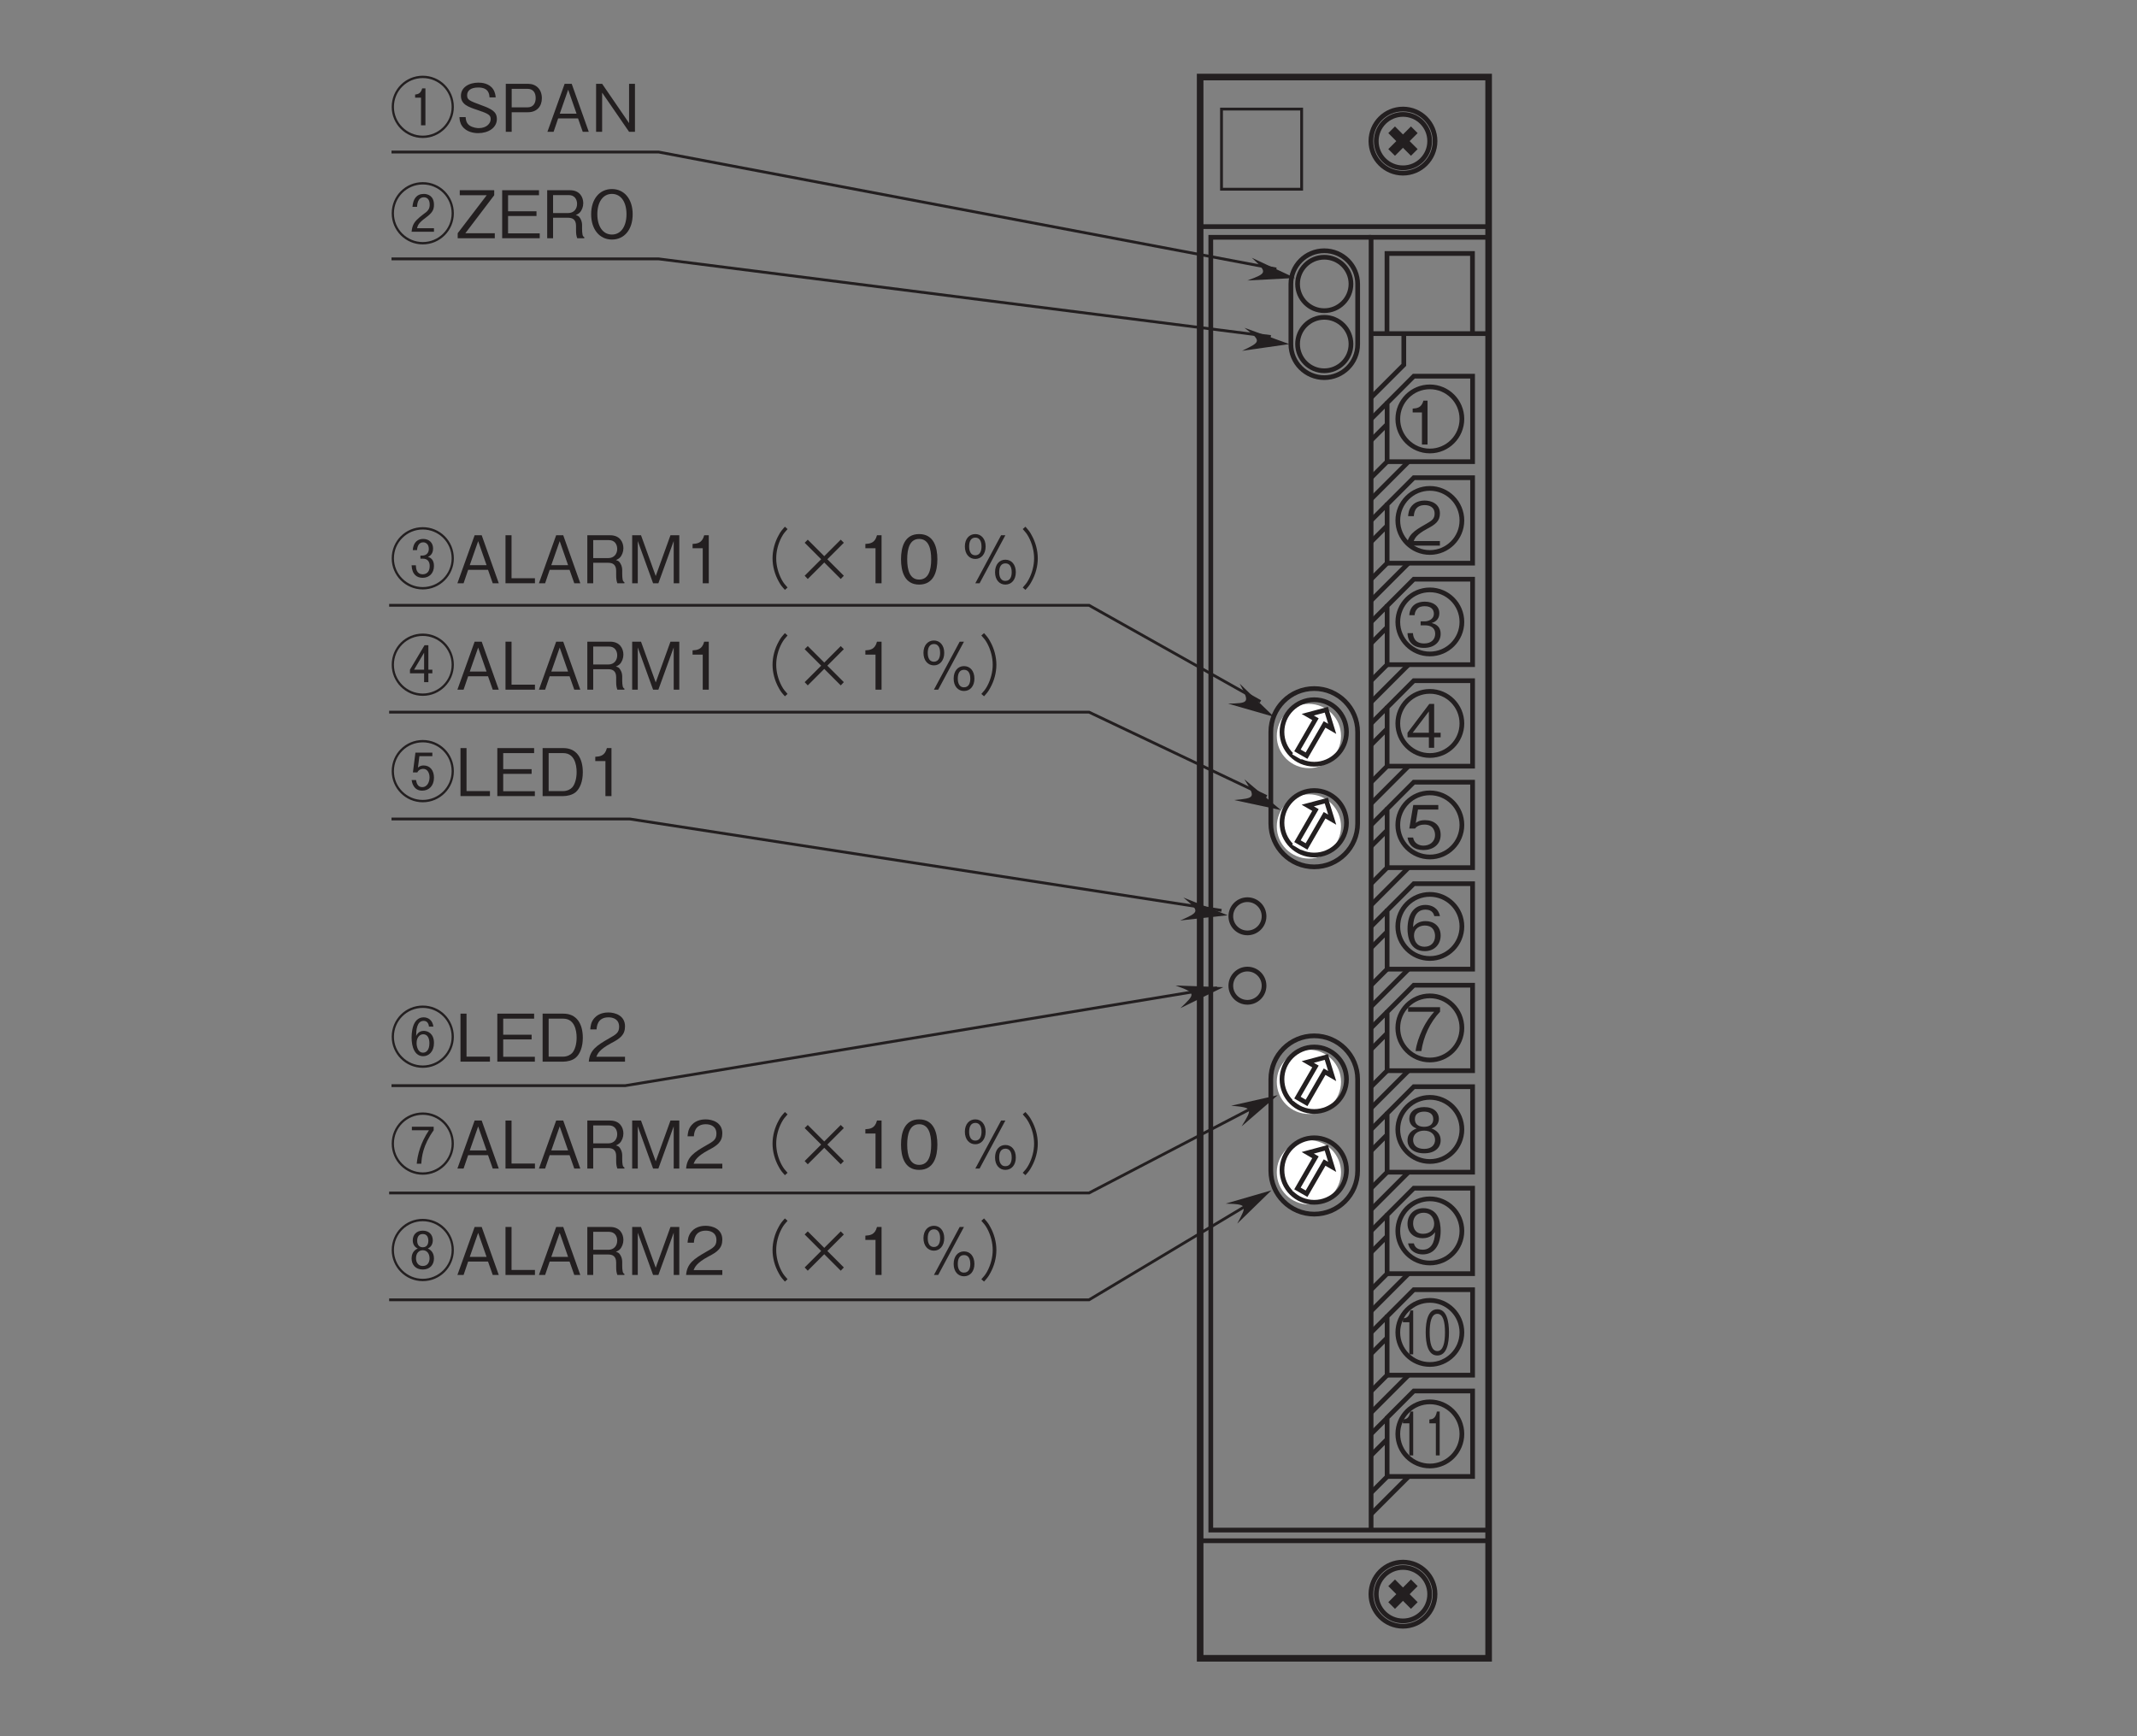 <?xml version="1.0" encoding="UTF-8"?>
<svg xmlns="http://www.w3.org/2000/svg" xmlns:xlink="http://www.w3.org/1999/xlink" width="226.77pt" height="184.25pt" viewBox="0 0 226.77 184.25" version="1.2">
<rect x="0" y="0" width="226.77" height="184.25" fill="#808080" stroke="none"/>
<defs>
<g>
<symbol overflow="visible" id="glyph0-0">
<path style="stroke:none;" d="M 0.453 0.766 L 4.016 0.766 L 4.016 -5.609 L 0.453 -5.609 Z M 2.234 -2.688 L 0.812 -5.297 L 3.656 -5.297 Z M 2.375 -2.422 L 3.797 -5.031 L 3.797 0.188 Z M 0.812 0.453 L 2.234 -2.156 L 3.656 0.453 Z M 0.672 -5.031 L 2.094 -2.422 L 0.672 0.188 Z M 0.672 -5.031 "/>
</symbol>
<symbol overflow="visible" id="glyph0-1">
<path style="stroke:none;" d="M 1.656 0 L 1.656 -4.656 L 1.359 -4.656 C 1.219 -3.875 0.859 -3.844 0.562 -3.812 L 0.562 -3.406 L 1.25 -3.406 L 1.25 0 Z M 1.656 0 "/>
</symbol>
<symbol overflow="visible" id="glyph0-2">
<path style="stroke:none;" d="M 2.641 -2.328 C 2.641 -3.484 2.406 -4.781 1.406 -4.781 C 0.406 -4.781 0.172 -3.5 0.172 -2.328 C 0.172 -1.156 0.406 0.125 1.406 0.125 C 2.406 0.125 2.641 -1.156 2.641 -2.328 Z M 2.219 -2.328 C 2.219 -1.25 2.031 -0.344 1.406 -0.344 C 0.781 -0.344 0.594 -1.234 0.594 -2.328 C 0.594 -3.375 0.766 -4.297 1.406 -4.297 C 2.031 -4.297 2.219 -3.406 2.219 -2.328 Z M 2.219 -2.328 "/>
</symbol>
<symbol overflow="visible" id="glyph1-0">
<path style="stroke:none;" d="M 0.641 0.766 L 5.734 0.766 L 5.734 -5.609 L 0.641 -5.609 Z M 3.188 -2.688 L 1.156 -5.297 L 5.219 -5.297 Z M 3.391 -2.422 L 5.422 -5.031 L 5.422 0.188 Z M 1.156 0.453 L 3.188 -2.156 L 5.219 0.453 Z M 0.953 -5.031 L 2.984 -2.422 L 0.953 0.188 Z M 0.953 -5.031 "/>
</symbol>
<symbol overflow="visible" id="glyph1-1">
<path style="stroke:none;" d="M 3.766 -2.391 C 3.766 -2.75 3.719 -3.547 3.359 -4.078 C 3.125 -4.422 2.672 -4.781 1.938 -4.781 C 0.906 -4.781 0.25 -4.047 0.25 -3.125 C 0.25 -2.109 1 -1.594 1.844 -1.594 C 2.703 -1.594 3.047 -2.078 3.172 -2.234 C 3.156 -1.766 3.078 -0.375 1.859 -0.375 C 1.109 -0.375 0.969 -0.875 0.922 -1.047 L 0.312 -1.047 C 0.484 -0.172 1.234 0.125 1.859 0.125 C 3.141 0.125 3.766 -0.938 3.766 -2.391 Z M 3.078 -3.125 C 3.078 -2.453 2.578 -2.062 1.906 -2.062 C 1 -2.062 0.844 -2.781 0.844 -3.172 C 0.844 -3.891 1.312 -4.297 1.953 -4.297 C 2.844 -4.297 3.078 -3.562 3.078 -3.125 Z M 3.078 -3.125 "/>
</symbol>
<symbol overflow="visible" id="glyph1-2">
<path style="stroke:none;" d="M 3.766 -1.25 C 3.766 -2.156 3.016 -2.422 2.797 -2.516 C 3.312 -2.672 3.578 -3.094 3.578 -3.547 C 3.578 -4.219 3.047 -4.781 2.016 -4.781 C 1 -4.781 0.438 -4.234 0.438 -3.547 C 0.438 -3.078 0.719 -2.672 1.219 -2.516 C 1 -2.422 0.25 -2.156 0.25 -1.25 C 0.25 -0.484 0.859 0.125 2.016 0.125 C 3.125 0.125 3.766 -0.453 3.766 -1.25 Z M 2.984 -3.5 C 2.984 -2.844 2.438 -2.688 2.016 -2.688 C 1.562 -2.688 1.031 -2.844 1.031 -3.5 C 1.031 -4.141 1.562 -4.297 2.016 -4.297 C 2.453 -4.297 2.984 -4.141 2.984 -3.5 Z M 3.172 -1.297 C 3.172 -0.828 2.859 -0.344 2.016 -0.344 C 1.141 -0.344 0.844 -0.828 0.844 -1.297 C 0.844 -1.906 1.328 -2.281 2.016 -2.281 C 2.734 -2.281 3.172 -1.875 3.172 -1.297 Z M 3.172 -1.297 "/>
</symbol>
<symbol overflow="visible" id="glyph1-3">
<path style="stroke:none;" d="M 3.703 -4.172 L 3.703 -4.656 L 0.312 -4.656 L 0.312 -4.172 L 3.078 -4.172 C 2.641 -3.656 2.266 -3.203 1.812 -2.25 C 1.484 -1.531 1.203 -0.781 1.109 0 L 1.719 0 C 1.953 -1.562 2.625 -3.031 3.703 -4.172 Z M 3.703 -4.172 "/>
</symbol>
<symbol overflow="visible" id="glyph1-4">
<path style="stroke:none;" d="M 3.766 -1.531 C 3.766 -2.547 3.016 -3.062 2.172 -3.062 C 1.484 -3.062 1.078 -2.75 0.844 -2.422 C 0.859 -2.891 0.922 -4.281 2.156 -4.281 C 2.906 -4.281 3.047 -3.781 3.094 -3.594 L 3.688 -3.594 C 3.516 -4.5 2.75 -4.781 2.156 -4.781 C 1 -4.781 0.25 -3.875 0.25 -2.219 C 0.25 -1.422 0.484 0.125 2.078 0.125 C 3.125 0.125 3.766 -0.609 3.766 -1.531 Z M 3.172 -1.484 C 3.172 -0.781 2.719 -0.344 2.062 -0.344 C 1.188 -0.344 0.938 -1.062 0.938 -1.531 C 0.938 -2.25 1.5 -2.594 2.094 -2.594 C 2.406 -2.594 2.734 -2.5 2.938 -2.234 C 3.125 -2 3.172 -1.688 3.172 -1.484 Z M 3.172 -1.484 "/>
</symbol>
<symbol overflow="visible" id="glyph1-5">
<path style="stroke:none;" d="M 3.766 -1.484 C 3.766 -2.516 3.062 -3.047 2.109 -3.047 C 1.562 -3.047 1.281 -2.875 1.125 -2.75 L 1.359 -4.172 L 3.516 -4.172 L 3.516 -4.656 L 0.859 -4.656 L 0.438 -2.156 L 1.047 -2.156 C 1.297 -2.5 1.75 -2.578 2.047 -2.578 C 3.094 -2.578 3.172 -1.703 3.172 -1.484 C 3.172 -0.734 2.594 -0.344 1.938 -0.344 C 1.406 -0.344 0.938 -0.641 0.844 -1.203 L 0.25 -1.203 C 0.375 -0.406 0.922 0.125 1.938 0.125 C 2.922 0.125 3.766 -0.422 3.766 -1.484 Z M 3.766 -1.484 "/>
</symbol>
<symbol overflow="visible" id="glyph1-6">
<path style="stroke:none;" d="M 3.766 -1.109 L 3.766 -1.594 L 3.078 -1.594 L 3.078 -4.656 L 2.562 -4.656 L 0.25 -1.594 L 0.25 -1.109 L 2.516 -1.109 L 2.516 0 L 3.078 0 L 3.078 -1.109 Z M 2.516 -1.594 L 0.797 -1.594 L 2.516 -3.859 Z M 2.516 -1.594 "/>
</symbol>
<symbol overflow="visible" id="glyph1-7">
<path style="stroke:none;" d="M 3.766 -1.359 C 3.766 -2.266 3.078 -2.438 2.812 -2.516 C 3.016 -2.578 3.625 -2.766 3.625 -3.562 C 3.625 -4.281 3.016 -4.781 2.078 -4.781 C 1.359 -4.781 0.516 -4.469 0.438 -3.344 L 1 -3.344 C 1.031 -3.531 1.047 -3.75 1.25 -3.984 C 1.453 -4.234 1.766 -4.297 2.078 -4.297 C 2.844 -4.297 3.047 -3.859 3.047 -3.5 C 3.047 -2.875 2.422 -2.688 2.062 -2.688 L 1.641 -2.688 L 1.641 -2.266 L 2.141 -2.266 C 2.641 -2.266 3.188 -2.047 3.188 -1.375 C 3.188 -0.797 2.797 -0.344 2.016 -0.344 C 0.906 -0.344 0.844 -1.188 0.828 -1.438 L 0.25 -1.438 C 0.266 -1.188 0.281 -0.859 0.531 -0.5 C 0.891 0 1.469 0.125 2 0.125 C 3.125 0.125 3.766 -0.531 3.766 -1.359 Z M 3.766 -1.359 "/>
</symbol>
<symbol overflow="visible" id="glyph1-8">
<path style="stroke:none;" d="M 3.688 0 L 3.688 -0.484 L 0.906 -0.484 C 1.031 -0.766 1.188 -1.172 2.359 -1.797 C 3.219 -2.25 3.688 -2.594 3.688 -3.422 C 3.688 -4.469 2.734 -4.781 2.078 -4.781 C 1.844 -4.781 1.172 -4.75 0.734 -4.25 C 0.359 -3.844 0.344 -3.391 0.312 -3.125 L 0.922 -3.125 C 0.938 -3.375 0.984 -4.297 2.078 -4.297 C 2.516 -4.297 3.125 -4.125 3.125 -3.391 C 3.125 -2.812 2.812 -2.641 2.109 -2.234 C 0.938 -1.578 0.266 -1.109 0.172 0 Z M 3.688 0 "/>
</symbol>
<symbol overflow="visible" id="glyph1-9">
<path style="stroke:none;" d="M 2.375 0 L 2.375 -4.656 L 1.938 -4.656 C 1.734 -3.875 1.219 -3.844 0.797 -3.812 L 0.797 -3.406 L 1.781 -3.406 L 1.781 0 Z M 2.375 0 "/>
</symbol>
<symbol overflow="visible" id="glyph2-0">
<path style="stroke:none;" d="M 0.703 0.844 L 6.266 0.844 L 6.266 -6.125 L 0.703 -6.125 Z M 3.484 -2.938 L 1.266 -5.781 L 5.703 -5.781 Z M 3.703 -2.641 L 5.922 -5.5 L 5.922 0.203 Z M 1.266 0.484 L 3.484 -2.359 L 5.703 0.484 Z M 1.047 -5.5 L 3.266 -2.641 L 1.047 0.203 Z M 1.047 -5.5 "/>
</symbol>
<symbol overflow="visible" id="glyph2-1">
<path style="stroke:none;" d="M 6.781 -2.641 C 6.781 -4.5 5.297 -5.953 3.484 -5.953 C 1.672 -5.953 0.188 -4.5 0.188 -2.641 C 0.188 -0.828 1.656 0.656 3.484 0.656 C 5.312 0.656 6.781 -0.828 6.781 -2.641 Z M 6.547 -2.641 C 6.547 -0.969 5.172 0.406 3.484 0.406 C 1.797 0.406 0.422 -0.969 0.422 -2.641 C 0.422 -4.359 1.812 -5.703 3.484 -5.703 C 5.156 -5.703 6.547 -4.359 6.547 -2.641 Z M 3.766 -0.688 L 3.766 -4.609 L 3.422 -4.609 C 3.266 -4.047 2.984 -4 2.672 -3.953 L 2.672 -3.625 L 3.297 -3.625 L 3.297 -0.688 Z M 3.766 -0.688 "/>
</symbol>
<symbol overflow="visible" id="glyph2-2">
<path style="stroke:none;" d="M 4.375 -1.359 C 4.375 -2.141 3.828 -2.422 2.719 -2.828 C 1.453 -3.297 1.219 -3.391 1.219 -3.875 C 1.219 -4.375 1.609 -4.703 2.406 -4.703 C 3.516 -4.703 3.578 -3.984 3.594 -3.656 L 4.25 -3.656 C 4.234 -3.828 4.203 -4.172 3.984 -4.516 C 3.562 -5.156 2.766 -5.219 2.422 -5.219 C 1.391 -5.219 0.562 -4.703 0.562 -3.828 C 0.562 -2.906 1.328 -2.641 2.328 -2.312 C 3.484 -1.922 3.719 -1.781 3.719 -1.344 C 3.719 -0.891 3.281 -0.391 2.453 -0.391 C 2.266 -0.391 1.797 -0.438 1.453 -0.688 C 1.094 -0.953 1.078 -1.359 1.062 -1.562 L 0.406 -1.562 C 0.422 -1.312 0.438 -0.969 0.688 -0.609 C 1.156 0.047 1.969 0.141 2.391 0.141 C 3.469 0.141 4.375 -0.422 4.375 -1.359 Z M 4.375 -1.359 "/>
</symbol>
<symbol overflow="visible" id="glyph2-3">
<path style="stroke:none;" d="M 4.375 -3.562 C 4.375 -4.531 3.75 -5.094 2.906 -5.094 L 0.547 -5.094 L 0.547 0 L 1.172 0 L 1.172 -2.078 L 2.906 -2.078 C 3.844 -2.078 4.375 -2.703 4.375 -3.562 Z M 3.719 -3.578 C 3.719 -3.062 3.484 -2.594 2.844 -2.594 L 1.172 -2.594 L 1.172 -4.562 L 2.844 -4.562 C 3.422 -4.562 3.719 -4.188 3.719 -3.578 Z M 3.719 -3.578 "/>
</symbol>
<symbol overflow="visible" id="glyph2-4">
<path style="stroke:none;" d="M 4.578 0 L 2.766 -5.094 L 2.016 -5.094 L 0.188 0 L 0.844 0 L 1.328 -1.422 L 3.438 -1.422 L 3.938 0 Z M 3.281 -1.922 L 1.5 -1.922 L 2.391 -4.469 Z M 3.281 -1.922 "/>
</symbol>
<symbol overflow="visible" id="glyph2-5">
<path style="stroke:none;" d="M 4.703 0 L 4.703 -5.094 L 4.078 -5.094 L 4.078 -0.922 L 1.219 -5.094 L 0.578 -5.094 L 0.578 0 L 1.219 0 L 1.219 -4.156 L 4.078 0 Z M 4.703 0 "/>
</symbol>
<symbol overflow="visible" id="glyph2-6">
<path style="stroke:none;" d="M 6.781 -2.641 C 6.781 -4.5 5.297 -5.953 3.484 -5.953 C 1.672 -5.953 0.188 -4.5 0.188 -2.641 C 0.188 -0.828 1.656 0.656 3.484 0.656 C 5.312 0.656 6.781 -0.828 6.781 -2.641 Z M 6.547 -2.641 C 6.547 -0.969 5.172 0.406 3.484 0.406 C 1.797 0.406 0.422 -0.969 0.422 -2.641 C 0.422 -4.359 1.812 -5.703 3.484 -5.703 C 5.156 -5.703 6.547 -4.359 6.547 -2.641 Z M 4.672 -1.844 C 4.672 -2.594 4.203 -2.75 4.031 -2.797 C 4.156 -2.859 4.578 -3.031 4.578 -3.688 C 4.578 -4.312 4.141 -4.703 3.531 -4.703 C 3 -4.703 2.484 -4.406 2.422 -3.516 L 2.875 -3.516 C 2.906 -3.938 3.078 -4.344 3.531 -4.344 C 3.781 -4.344 4.125 -4.172 4.125 -3.641 C 4.125 -3.219 3.859 -2.938 3.438 -2.938 L 3.234 -2.938 L 3.234 -2.609 L 3.484 -2.609 C 3.969 -2.609 4.219 -2.328 4.219 -1.828 C 4.219 -1.109 3.781 -0.953 3.484 -0.953 C 2.797 -0.953 2.766 -1.594 2.75 -1.906 L 2.297 -1.906 C 2.344 -0.906 2.875 -0.578 3.469 -0.578 C 4.172 -0.578 4.672 -1.062 4.672 -1.844 Z M 4.672 -1.844 "/>
</symbol>
<symbol overflow="visible" id="glyph2-7">
<path style="stroke:none;" d="M 3.641 0 L 3.641 -0.531 L 1.156 -0.531 L 1.156 -5.094 L 0.516 -5.094 L 0.516 0 Z M 3.641 0 "/>
</symbol>
<symbol overflow="visible" id="glyph2-8">
<path style="stroke:none;" d="M 4.484 0 L 4.484 -0.109 C 4.375 -0.172 4.328 -0.234 4.297 -0.391 C 4.266 -0.531 4.25 -0.766 4.25 -0.984 L 4.25 -1.359 C 4.25 -1.516 4.234 -1.828 4.062 -2.094 C 3.922 -2.359 3.766 -2.406 3.578 -2.453 C 3.703 -2.516 3.844 -2.578 3.984 -2.703 C 4.234 -2.953 4.375 -3.344 4.375 -3.719 C 4.375 -4.359 4 -5.094 2.969 -5.094 L 0.547 -5.094 L 0.547 0 L 1.172 0 L 1.172 -2.172 L 2.766 -2.172 C 3.219 -2.172 3.609 -2 3.609 -1.312 L 3.609 -0.875 C 3.609 -0.453 3.641 -0.266 3.734 0 Z M 3.719 -3.641 C 3.719 -3.109 3.375 -2.672 2.781 -2.672 L 1.172 -2.672 L 1.172 -4.578 L 2.844 -4.578 C 3.453 -4.578 3.719 -4.125 3.719 -3.641 Z M 3.719 -3.641 "/>
</symbol>
<symbol overflow="visible" id="glyph2-9">
<path style="stroke:none;" d="M 5.531 0 L 5.531 -5.094 L 4.594 -5.094 L 3.031 -0.766 L 1.469 -5.094 L 0.531 -5.094 L 0.531 0 L 1.125 0 L 1.125 -4.484 L 2.75 0 L 3.312 0 L 4.938 -4.484 L 4.938 0 Z M 5.531 0 "/>
</symbol>
<symbol overflow="visible" id="glyph2-10">
<path style="stroke:none;" d="M 2.594 0 L 2.594 -5.094 L 2.109 -5.094 C 1.891 -4.234 1.328 -4.203 0.875 -4.172 L 0.875 -3.719 L 1.953 -3.719 L 1.953 0 Z M 2.594 0 "/>
</symbol>
<symbol overflow="visible" id="glyph2-11">
<path style="stroke:none;" d="M 6.281 -6 C 6 -5.688 5.828 -5.5 5.625 -5.109 C 5.203 -4.359 4.969 -3.484 4.969 -2.641 C 4.969 -1.812 5.203 -0.938 5.625 -0.188 C 5.828 0.203 6 0.391 6.281 0.703 L 6.562 0.453 C 6.297 0.156 6.141 -0.016 5.938 -0.391 C 5.562 -1.094 5.359 -1.891 5.359 -2.641 C 5.359 -3.406 5.562 -4.203 5.938 -4.906 C 6.141 -5.281 6.297 -5.453 6.562 -5.75 Z M 6.281 -6 "/>
</symbol>
<symbol overflow="visible" id="glyph2-12">
<path style="stroke:none;" d="M 1.734 -0.453 L 3.484 -2.203 L 5.234 -0.453 L 5.562 -0.797 L 3.812 -2.547 L 5.562 -4.297 L 5.234 -4.625 L 3.484 -2.875 L 1.734 -4.625 L 1.406 -4.297 L 3.156 -2.547 L 1.406 -0.797 Z M 1.734 -0.453 "/>
</symbol>
<symbol overflow="visible" id="glyph2-13">
<path style="stroke:none;" d="M 4.125 -2.547 C 4.125 -3.812 3.75 -5.219 2.188 -5.219 C 0.641 -5.219 0.266 -3.828 0.266 -2.547 C 0.266 -1.266 0.641 0.141 2.188 0.141 C 3.75 0.141 4.125 -1.266 4.125 -2.547 Z M 3.469 -2.547 C 3.469 -1.359 3.172 -0.391 2.188 -0.391 C 1.219 -0.391 0.922 -1.359 0.922 -2.547 C 0.922 -3.688 1.203 -4.703 2.188 -4.703 C 3.172 -4.703 3.469 -3.719 3.469 -2.547 Z M 3.469 -2.547 "/>
</symbol>
<symbol overflow="visible" id="glyph2-14">
<path style="stroke:none;" d=""/>
</symbol>
<symbol overflow="visible" id="glyph2-15">
<path style="stroke:none;" d="M 5.734 -1.172 C 5.734 -1.969 5.297 -2.5 4.625 -2.5 C 3.984 -2.5 3.531 -1.984 3.531 -1.172 C 3.531 -0.359 4 0.141 4.625 0.141 C 5.281 0.141 5.734 -0.375 5.734 -1.172 Z M 5.297 -1.172 C 5.297 -0.703 5.141 -0.25 4.625 -0.25 C 3.984 -0.25 3.969 -1 3.969 -1.172 C 3.969 -1.688 4.141 -2.109 4.625 -2.109 C 5.281 -2.109 5.297 -1.375 5.297 -1.172 Z M 2.531 -3.906 C 2.531 -4.719 2.062 -5.219 1.438 -5.219 C 0.797 -5.219 0.328 -4.719 0.328 -3.906 C 0.328 -3.094 0.797 -2.578 1.438 -2.578 C 2.062 -2.578 2.531 -3.094 2.531 -3.906 Z M 2.094 -3.906 C 2.094 -3.547 2 -2.969 1.438 -2.969 C 0.781 -2.969 0.781 -3.75 0.781 -3.906 C 0.781 -4.438 0.969 -4.844 1.438 -4.844 C 2.078 -4.844 2.094 -4.094 2.094 -3.906 Z M 4.625 -5.094 L 4.172 -5.094 L 1.438 0 L 1.891 0 Z M 4.625 -5.094 "/>
</symbol>
<symbol overflow="visible" id="glyph2-16">
<path style="stroke:none;" d="M 0.688 0.703 C 0.969 0.391 1.141 0.203 1.344 -0.188 C 1.766 -0.938 2 -1.812 2 -2.641 C 2 -3.484 1.766 -4.359 1.344 -5.109 C 1.141 -5.5 0.969 -5.688 0.688 -6 L 0.406 -5.75 C 0.672 -5.453 0.828 -5.281 1.031 -4.906 C 1.406 -4.203 1.609 -3.406 1.609 -2.641 C 1.609 -1.891 1.406 -1.094 1.031 -0.391 C 0.828 -0.016 0.672 0.156 0.406 0.453 Z M 0.688 0.703 "/>
</symbol>
<symbol overflow="visible" id="glyph2-17">
<path style="stroke:none;" d="M 6.781 -2.641 C 6.781 -4.5 5.297 -5.953 3.484 -5.953 C 1.672 -5.953 0.188 -4.5 0.188 -2.641 C 0.188 -0.828 1.656 0.656 3.484 0.656 C 5.312 0.656 6.781 -0.828 6.781 -2.641 Z M 6.547 -2.641 C 6.547 -0.969 5.172 0.406 3.484 0.406 C 1.797 0.406 0.422 -0.969 0.422 -2.641 C 0.422 -4.359 1.812 -5.703 3.484 -5.703 C 5.156 -5.703 6.547 -4.359 6.547 -2.641 Z M 4.5 -1.734 L 4.5 -2.125 L 4.078 -2.125 L 4.078 -4.719 L 3.672 -4.719 L 2.125 -2.125 L 2.125 -1.734 L 3.625 -1.734 L 3.625 -0.797 L 4.078 -0.797 L 4.078 -1.734 Z M 3.625 -2.125 L 2.562 -2.125 L 3.625 -3.922 Z M 3.625 -2.125 "/>
</symbol>
<symbol overflow="visible" id="glyph2-18">
<path style="stroke:none;" d="M 6.781 -2.641 C 6.781 -4.5 5.297 -5.953 3.484 -5.953 C 1.672 -5.953 0.188 -4.5 0.188 -2.641 C 0.188 -0.828 1.656 0.656 3.484 0.656 C 5.312 0.656 6.781 -0.828 6.781 -2.641 Z M 6.547 -2.641 C 6.547 -0.969 5.172 0.406 3.484 0.406 C 1.797 0.406 0.422 -0.969 0.422 -2.641 C 0.422 -4.359 1.812 -5.703 3.484 -5.703 C 5.156 -5.703 6.547 -4.359 6.547 -2.641 Z M 4.672 -1.953 C 4.672 -2.734 4.25 -3.25 3.578 -3.25 C 3.188 -3.25 3.031 -3.078 2.969 -3.016 L 3.125 -4.234 L 4.5 -4.234 L 4.5 -4.609 L 2.703 -4.609 L 2.438 -2.516 L 2.906 -2.516 C 3.094 -2.891 3.469 -2.891 3.531 -2.891 C 4 -2.891 4.203 -2.422 4.203 -1.984 C 4.203 -1.562 4 -0.953 3.422 -0.953 C 2.938 -0.953 2.828 -1.375 2.766 -1.703 L 2.297 -1.703 C 2.344 -1.438 2.5 -0.578 3.422 -0.578 C 4.125 -0.578 4.672 -1.078 4.672 -1.953 Z M 4.672 -1.953 "/>
</symbol>
<symbol overflow="visible" id="glyph2-19">
<path style="stroke:none;" d="M 4.531 0 L 4.531 -0.516 L 1.172 -0.516 L 1.172 -2.359 L 4.188 -2.359 L 4.188 -2.859 L 1.172 -2.859 L 1.172 -4.562 L 4.453 -4.562 L 4.453 -5.094 L 0.547 -5.094 L 0.547 0 Z M 4.531 0 "/>
</symbol>
<symbol overflow="visible" id="glyph2-20">
<path style="stroke:none;" d="M 4.844 -2.531 C 4.844 -4.047 4.172 -5.094 2.781 -5.094 L 0.578 -5.094 L 0.578 0 L 2.781 0 C 3.156 0 3.734 -0.109 4.094 -0.422 C 4.547 -0.812 4.844 -1.562 4.844 -2.531 Z M 4.188 -2.547 C 4.188 -1.844 4 -1.25 3.734 -0.938 C 3.562 -0.734 3.188 -0.531 2.766 -0.531 L 1.219 -0.531 L 1.219 -4.562 L 2.766 -4.562 C 3.938 -4.562 4.188 -3.375 4.188 -2.547 Z M 4.188 -2.547 "/>
</symbol>
<symbol overflow="visible" id="glyph2-21">
<path style="stroke:none;" d="M 6.781 -2.641 C 6.781 -4.5 5.297 -5.953 3.484 -5.953 C 1.672 -5.953 0.188 -4.5 0.188 -2.641 C 0.188 -0.828 1.656 0.656 3.484 0.656 C 5.312 0.656 6.781 -0.828 6.781 -2.641 Z M 6.547 -2.641 C 6.547 -0.969 5.172 0.406 3.484 0.406 C 1.797 0.406 0.422 -0.969 0.422 -2.641 C 0.422 -4.359 1.812 -5.703 3.484 -5.703 C 5.156 -5.703 6.547 -4.359 6.547 -2.641 Z M 4.672 -1.984 C 4.672 -2.984 4.016 -3.266 3.594 -3.266 C 3.062 -3.266 2.859 -2.891 2.781 -2.719 C 2.781 -3.266 2.828 -4.328 3.578 -4.328 C 3.875 -4.328 4.094 -4.141 4.141 -3.719 L 4.609 -3.719 C 4.531 -4.391 4.062 -4.703 3.578 -4.703 C 3.359 -4.703 2.922 -4.641 2.625 -4.125 C 2.391 -3.719 2.297 -3.094 2.297 -2.562 C 2.297 -1.562 2.625 -0.578 3.531 -0.578 C 4.109 -0.578 4.672 -1.047 4.672 -1.984 Z M 4.188 -1.953 C 4.188 -1.219 3.844 -0.953 3.516 -0.953 C 2.969 -0.953 2.828 -1.609 2.828 -1.969 C 2.828 -2.609 3.188 -2.906 3.531 -2.906 C 4 -2.906 4.188 -2.469 4.188 -1.953 Z M 4.188 -1.953 "/>
</symbol>
<symbol overflow="visible" id="glyph2-22">
<path style="stroke:none;" d="M 4.031 0 L 4.031 -0.516 L 0.984 -0.516 C 1.125 -0.844 1.297 -1.281 2.578 -1.969 C 3.516 -2.453 4.031 -2.844 4.031 -3.75 C 4.031 -4.891 2.984 -5.219 2.266 -5.219 C 2.016 -5.219 1.281 -5.188 0.797 -4.641 C 0.391 -4.203 0.375 -3.719 0.344 -3.422 L 1.016 -3.422 C 1.031 -3.688 1.078 -4.703 2.281 -4.703 C 2.75 -4.703 3.406 -4.516 3.406 -3.703 C 3.406 -3.062 3.062 -2.875 2.312 -2.453 C 1.031 -1.719 0.281 -1.219 0.188 0 Z M 4.031 0 "/>
</symbol>
<symbol overflow="visible" id="glyph2-23">
<path style="stroke:none;" d="M 6.781 -2.641 C 6.781 -4.5 5.297 -5.953 3.484 -5.953 C 1.672 -5.953 0.188 -4.5 0.188 -2.641 C 0.188 -0.828 1.656 0.656 3.484 0.656 C 5.312 0.656 6.781 -0.828 6.781 -2.641 Z M 6.547 -2.641 C 6.547 -0.969 5.172 0.406 3.484 0.406 C 1.797 0.406 0.422 -0.969 0.422 -2.641 C 0.422 -4.359 1.812 -5.703 3.484 -5.703 C 5.156 -5.703 6.547 -4.359 6.547 -2.641 Z M 4.641 -4.062 L 4.641 -4.438 L 2.328 -4.438 L 2.328 -4.062 L 4.141 -4.062 C 3.25 -2.75 2.922 -1.422 2.844 -0.516 L 3.328 -0.516 C 3.375 -1.234 3.484 -2.438 4.641 -4.062 Z M 4.641 -4.062 "/>
</symbol>
<symbol overflow="visible" id="glyph2-24">
<path style="stroke:none;" d="M 4.672 -1.75 C 4.672 -2.5 4.172 -2.734 4.016 -2.812 C 4.375 -2.953 4.547 -3.312 4.547 -3.672 C 4.547 -4.266 4.156 -4.703 3.484 -4.703 C 2.797 -4.703 2.422 -4.25 2.422 -3.672 C 2.422 -3.297 2.594 -2.953 2.953 -2.812 C 2.797 -2.734 2.297 -2.516 2.297 -1.75 C 2.297 -1.094 2.719 -0.578 3.484 -0.578 C 4.234 -0.578 4.672 -1.078 4.672 -1.75 Z M 4.078 -3.641 C 4.078 -3.422 4.016 -2.938 3.484 -2.938 C 3.125 -2.938 2.891 -3.172 2.891 -3.641 C 2.891 -3.984 3.031 -4.344 3.484 -4.344 C 3.859 -4.344 4.062 -4.109 4.078 -3.641 Z M 4.203 -1.766 C 4.203 -1.391 4.031 -0.953 3.484 -0.953 C 2.953 -0.953 2.766 -1.391 2.766 -1.766 C 2.766 -2.297 3.062 -2.625 3.484 -2.625 C 3.938 -2.625 4.203 -2.25 4.203 -1.766 Z M 6.781 -2.641 C 6.781 -4.5 5.297 -5.953 3.484 -5.953 C 1.672 -5.953 0.188 -4.5 0.188 -2.641 C 0.188 -0.828 1.656 0.656 3.484 0.656 C 5.312 0.656 6.781 -0.828 6.781 -2.641 Z M 6.547 -2.641 C 6.547 -0.969 5.172 0.406 3.484 0.406 C 1.797 0.406 0.422 -0.969 0.422 -2.641 C 0.422 -4.359 1.812 -5.703 3.484 -5.703 C 5.156 -5.703 6.547 -4.359 6.547 -2.641 Z M 6.547 -2.641 "/>
</symbol>
<symbol overflow="visible" id="glyph2-25">
<path style="stroke:none;" d="M 6.781 -2.641 C 6.781 -4.5 5.297 -5.953 3.484 -5.953 C 1.672 -5.953 0.188 -4.5 0.188 -2.641 C 0.188 -0.828 1.656 0.656 3.484 0.656 C 5.312 0.656 6.781 -0.828 6.781 -2.641 Z M 6.547 -2.641 C 6.547 -0.969 5.172 0.406 3.484 0.406 C 1.797 0.406 0.422 -0.969 0.422 -2.641 C 0.422 -4.359 1.812 -5.703 3.484 -5.703 C 5.156 -5.703 6.547 -4.359 6.547 -2.641 Z M 4.672 -0.688 L 4.672 -1.062 L 2.875 -1.062 C 2.953 -1.359 3.016 -1.609 3.812 -2.188 C 4.453 -2.672 4.672 -2.969 4.672 -3.547 C 4.672 -4.5 4.016 -4.703 3.594 -4.703 C 2.812 -4.703 2.453 -4.156 2.391 -3.328 L 2.875 -3.328 C 2.891 -3.578 2.938 -4.344 3.609 -4.344 C 3.906 -4.344 4.219 -4.156 4.219 -3.562 C 4.219 -3.141 4.047 -2.953 3.859 -2.781 C 3.766 -2.703 3.25 -2.328 3.156 -2.234 C 2.656 -1.797 2.375 -1.5 2.297 -0.688 Z M 4.672 -0.688 "/>
</symbol>
<symbol overflow="visible" id="glyph2-26">
<path style="stroke:none;" d="M 4.156 0 L 4.156 -0.531 L 1.031 -0.531 L 4.094 -4.562 L 4.094 -5.094 L 0.438 -5.094 L 0.438 -4.562 L 3.297 -4.562 L 0.219 -0.531 L 0.219 0 Z M 4.156 0 "/>
</symbol>
<symbol overflow="visible" id="glyph2-27">
<path style="stroke:none;" d="M 4.844 -2.547 C 4.844 -4.156 3.953 -5.219 2.641 -5.219 C 1.328 -5.219 0.438 -4.156 0.438 -2.547 C 0.438 -0.922 1.344 0.141 2.641 0.141 C 3.953 0.141 4.844 -0.906 4.844 -2.547 Z M 4.188 -2.547 C 4.188 -1.297 3.625 -0.391 2.641 -0.391 C 1.672 -0.391 1.094 -1.281 1.094 -2.547 C 1.094 -3.812 1.672 -4.703 2.641 -4.703 C 3.625 -4.703 4.188 -3.812 4.188 -2.547 Z M 4.188 -2.547 "/>
</symbol>
</g>
</defs>
<g id="surface1">
<path style="fill:none;stroke-width:7;stroke-linecap:butt;stroke-linejoin:miter;stroke:rgb(13.73%,12.16%,12.549%);stroke-opacity:1;stroke-miterlimit:4;" d="M 1270.096 75.218 L 1576.22 75.218 L 1576.22 1753.271 L 1270.096 1753.271 Z M 1270.096 75.218 " transform="matrix(0.1,0,0,-0.1,0.345,183.503)"/>
<path style="fill:none;stroke-width:5;stroke-linecap:butt;stroke-linejoin:miter;stroke:rgb(13.73%,12.16%,12.549%);stroke-opacity:1;stroke-miterlimit:4;" d="M 1485.344 1651.256 C 1504.131 1651.256 1519.349 1666.513 1519.349 1685.261 C 1519.349 1704.087 1504.131 1719.305 1485.344 1719.305 C 1466.557 1719.305 1451.299 1704.087 1451.299 1685.261 C 1451.299 1666.513 1466.557 1651.256 1485.344 1651.256 Z M 1485.344 1651.256 " transform="matrix(0.1,0,0,-0.1,0.345,183.503)"/>
<path style="fill:none;stroke-width:5;stroke-linecap:butt;stroke-linejoin:miter;stroke:rgb(13.73%,12.16%,12.549%);stroke-opacity:1;stroke-miterlimit:4;" d="M 1270.096 199.943 L 1576.22 199.943 L 1576.22 1594.542 L 1270.096 1594.542 Z M 1270.096 199.943 " transform="matrix(0.1,0,0,-0.1,0.345,183.503)"/>
<path style="fill:none;stroke-width:5;stroke-linecap:butt;stroke-linejoin:miter;stroke:rgb(13.73%,12.16%,12.549%);stroke-opacity:1;stroke-miterlimit:4;" d="M 1576.22 1583.207 L 1451.496 1583.207 L 1451.496 211.278 " transform="matrix(0.1,0,0,-0.1,0.345,183.503)"/>
<path style="fill:none;stroke-width:5;stroke-linecap:butt;stroke-linejoin:miter;stroke:rgb(13.73%,12.16%,12.549%);stroke-opacity:1;stroke-miterlimit:4;" d="M 1576.22 211.278 L 1281.392 211.278 L 1281.392 1583.207 L 1451.496 1583.207 " transform="matrix(0.1,0,0,-0.1,0.345,183.503)"/>
<g style="fill:rgb(13.73%,12.16%,12.549%);fill-opacity:1;">
  <use xlink:href="#glyph0-1" x="148.307" y="154.451"/>
  <use xlink:href="#glyph0-1" x="151.118" y="154.451"/>
</g>
<path style="fill:none;stroke-width:5;stroke-linecap:butt;stroke-linejoin:miter;stroke:rgb(13.73%,12.16%,12.549%);stroke-opacity:1;stroke-miterlimit:4;" d="M 1451.809 313.606 L 1468.518 330.315 " transform="matrix(0.1,0,0,-0.1,0.345,183.503)"/>
<path style="fill:none;stroke-width:5;stroke-linecap:butt;stroke-linejoin:miter;stroke:rgb(13.73%,12.16%,12.549%);stroke-opacity:1;stroke-miterlimit:4;" d="M 1451.378 290.505 L 1468.635 307.762 " transform="matrix(0.1,0,0,-0.1,0.345,183.503)"/>
<path style="fill:none;stroke-width:5;stroke-linecap:butt;stroke-linejoin:miter;stroke:rgb(13.73%,12.16%,12.549%);stroke-opacity:1;stroke-miterlimit:4;" d="M 1451.731 251.166 L 1468.596 268.031 " transform="matrix(0.1,0,0,-0.1,0.345,183.503)"/>
<path style="fill:none;stroke-width:5;stroke-linecap:butt;stroke-linejoin:miter;stroke:rgb(13.73%,12.16%,12.549%);stroke-opacity:1;stroke-miterlimit:4;" d="M 1451.574 228.339 L 1491.149 267.913 " transform="matrix(0.1,0,0,-0.1,0.345,183.503)"/>
<path style="fill:none;stroke-width:5;stroke-linecap:butt;stroke-linejoin:miter;stroke:rgb(13.73%,12.16%,12.549%);stroke-opacity:1;stroke-miterlimit:4;" d="M 1485.344 1656.943 C 1500.993 1656.943 1513.662 1669.612 1513.662 1685.261 C 1513.662 1700.95 1500.993 1713.618 1485.344 1713.618 C 1469.694 1713.618 1456.987 1700.95 1456.987 1685.261 C 1456.987 1669.612 1469.694 1656.943 1485.344 1656.943 Z M 1485.344 1656.943 " transform="matrix(0.1,0,0,-0.1,0.345,183.503)"/>
<path style="fill:none;stroke-width:5;stroke-linecap:butt;stroke-linejoin:miter;stroke:rgb(13.73%,12.16%,12.549%);stroke-opacity:1;stroke-miterlimit:4;" d="M 1485.344 109.223 C 1504.131 109.223 1519.349 124.48 1519.349 143.267 C 1519.349 162.055 1504.131 177.273 1485.344 177.273 C 1466.557 177.273 1451.299 162.055 1451.299 143.267 C 1451.299 124.48 1466.557 109.223 1485.344 109.223 Z M 1485.344 109.223 " transform="matrix(0.1,0,0,-0.1,0.345,183.503)"/>
<path style="fill:none;stroke-width:5;stroke-linecap:butt;stroke-linejoin:miter;stroke:rgb(13.73%,12.16%,12.549%);stroke-opacity:1;stroke-miterlimit:4;" d="M 1485.344 114.91 C 1500.993 114.91 1513.662 127.618 1513.662 143.267 C 1513.662 158.917 1500.993 171.625 1485.344 171.625 C 1469.694 171.625 1456.987 158.917 1456.987 143.267 C 1456.987 127.618 1469.694 114.91 1485.344 114.91 Z M 1485.344 114.91 " transform="matrix(0.1,0,0,-0.1,0.345,183.503)"/>
<path style="fill:none;stroke-width:5;stroke-linecap:butt;stroke-linejoin:miter;stroke:rgb(13.73%,12.16%,12.549%);stroke-opacity:1;stroke-miterlimit:4;" d="M 1513.858 279.288 C 1532.645 279.288 1547.863 294.545 1547.863 313.293 C 1547.863 332.08 1532.645 347.337 1513.858 347.337 C 1495.071 347.337 1479.853 332.08 1479.853 313.293 C 1479.853 294.545 1495.071 279.288 1513.858 279.288 Z M 1513.858 279.288 " transform="matrix(0.1,0,0,-0.1,0.345,183.503)"/>
<g style="fill:rgb(13.73%,12.16%,12.549%);fill-opacity:1;">
  <use xlink:href="#glyph0-1" x="148.307" y="143.723"/>
  <use xlink:href="#glyph0-2" x="151.118" y="143.723"/>
</g>
<path style="fill:none;stroke-width:5;stroke-linecap:butt;stroke-linejoin:miter;stroke:rgb(13.73%,12.16%,12.549%);stroke-opacity:1;stroke-miterlimit:4;" d="M 1496.836 466.374 L 1468.518 438.017 L 1468.518 375.694 L 1559.198 375.694 L 1559.198 466.374 Z M 1496.836 466.374 " transform="matrix(0.1,0,0,-0.1,0.345,183.503)"/>
<path style="fill:none;stroke-width:5;stroke-linecap:butt;stroke-linejoin:miter;stroke:rgb(13.73%,12.16%,12.549%);stroke-opacity:1;stroke-miterlimit:4;" d="M 1496.836 358.868 L 1468.518 330.55 L 1468.518 268.188 L 1559.198 268.188 L 1559.198 358.868 Z M 1496.836 358.868 " transform="matrix(0.1,0,0,-0.1,0.345,183.503)"/>
<path style="fill:none;stroke-width:5;stroke-linecap:butt;stroke-linejoin:miter;stroke:rgb(13.73%,12.16%,12.549%);stroke-opacity:1;stroke-miterlimit:4;" d="M 1451.809 421.309 L 1468.518 438.017 " transform="matrix(0.1,0,0,-0.1,0.345,183.503)"/>
<path style="fill:none;stroke-width:5;stroke-linecap:butt;stroke-linejoin:miter;stroke:rgb(13.73%,12.16%,12.549%);stroke-opacity:1;stroke-miterlimit:4;" d="M 1451.378 398.246 L 1468.635 415.465 " transform="matrix(0.1,0,0,-0.1,0.345,183.503)"/>
<path style="fill:none;stroke-width:5;stroke-linecap:butt;stroke-linejoin:miter;stroke:rgb(13.73%,12.16%,12.549%);stroke-opacity:1;stroke-miterlimit:4;" d="M 1451.731 358.868 L 1468.596 375.773 " transform="matrix(0.1,0,0,-0.1,0.345,183.503)"/>
<path style="fill:none;stroke-width:5;stroke-linecap:butt;stroke-linejoin:miter;stroke:rgb(13.73%,12.16%,12.549%);stroke-opacity:1;stroke-miterlimit:4;" d="M 1451.574 336.041 L 1491.149 375.616 " transform="matrix(0.1,0,0,-0.1,0.345,183.503)"/>
<path style="fill:none;stroke-width:5;stroke-linecap:butt;stroke-linejoin:miter;stroke:rgb(13.73%,12.16%,12.549%);stroke-opacity:1;stroke-miterlimit:4;" d="M 1513.858 387.029 C 1532.645 387.029 1547.863 402.247 1547.863 421.034 C 1547.863 439.821 1532.645 455.039 1513.858 455.039 C 1495.071 455.039 1479.853 439.821 1479.853 421.034 C 1479.853 402.247 1495.071 387.029 1513.858 387.029 Z M 1513.858 387.029 " transform="matrix(0.1,0,0,-0.1,0.345,183.503)"/>
<g style="fill:rgb(13.73%,12.16%,12.549%);fill-opacity:1;">
  <use xlink:href="#glyph1-1" x="149.11" y="132.996"/>
</g>
<path style="fill:none;stroke-width:5;stroke-linecap:butt;stroke-linejoin:miter;stroke:rgb(13.73%,12.16%,12.549%);stroke-opacity:1;stroke-miterlimit:4;" d="M 1496.836 574.116 L 1468.518 545.759 L 1468.518 483.396 L 1559.198 483.396 L 1559.198 574.116 Z M 1496.836 574.116 " transform="matrix(0.1,0,0,-0.1,0.345,183.503)"/>
<path style="fill:none;stroke-width:5;stroke-linecap:butt;stroke-linejoin:miter;stroke:rgb(13.73%,12.16%,12.549%);stroke-opacity:1;stroke-miterlimit:4;" d="M 1451.809 529.05 L 1468.518 545.759 " transform="matrix(0.1,0,0,-0.1,0.345,183.503)"/>
<path style="fill:none;stroke-width:5;stroke-linecap:butt;stroke-linejoin:miter;stroke:rgb(13.73%,12.16%,12.549%);stroke-opacity:1;stroke-miterlimit:4;" d="M 1451.378 505.949 L 1468.635 523.206 " transform="matrix(0.1,0,0,-0.1,0.345,183.503)"/>
<path style="fill:none;stroke-width:5;stroke-linecap:butt;stroke-linejoin:miter;stroke:rgb(13.73%,12.16%,12.549%);stroke-opacity:1;stroke-miterlimit:4;" d="M 1451.731 466.61 L 1468.596 483.475 " transform="matrix(0.1,0,0,-0.1,0.345,183.503)"/>
<path style="fill:none;stroke-width:5;stroke-linecap:butt;stroke-linejoin:miter;stroke:rgb(13.73%,12.16%,12.549%);stroke-opacity:1;stroke-miterlimit:4;" d="M 1451.574 443.743 L 1491.149 483.318 " transform="matrix(0.1,0,0,-0.1,0.345,183.503)"/>
<path style="fill:none;stroke-width:5;stroke-linecap:butt;stroke-linejoin:miter;stroke:rgb(13.73%,12.16%,12.549%);stroke-opacity:1;stroke-miterlimit:4;" d="M 1513.858 494.731 C 1532.645 494.731 1547.863 509.949 1547.863 528.736 C 1547.863 547.524 1532.645 562.781 1513.858 562.781 C 1495.071 562.781 1479.853 547.524 1479.853 528.736 C 1479.853 509.949 1495.071 494.731 1513.858 494.731 Z M 1513.858 494.731 " transform="matrix(0.1,0,0,-0.1,0.345,183.503)"/>
<g style="fill:rgb(13.73%,12.16%,12.549%);fill-opacity:1;">
  <use xlink:href="#glyph1-2" x="149.11" y="122.267"/>
</g>
<path style="fill:none;stroke-width:5;stroke-linecap:butt;stroke-linejoin:miter;stroke:rgb(13.73%,12.16%,12.549%);stroke-opacity:1;stroke-miterlimit:4;" d="M 1496.836 681.818 L 1468.518 653.461 L 1468.518 591.099 L 1559.198 591.099 L 1559.198 681.818 Z M 1496.836 681.818 " transform="matrix(0.1,0,0,-0.1,0.345,183.503)"/>
<path style="fill:none;stroke-width:5;stroke-linecap:butt;stroke-linejoin:miter;stroke:rgb(13.73%,12.16%,12.549%);stroke-opacity:1;stroke-miterlimit:4;" d="M 1451.809 636.752 L 1468.518 653.461 " transform="matrix(0.1,0,0,-0.1,0.345,183.503)"/>
<path style="fill:none;stroke-width:5;stroke-linecap:butt;stroke-linejoin:miter;stroke:rgb(13.73%,12.16%,12.549%);stroke-opacity:1;stroke-miterlimit:4;" d="M 1451.378 613.651 L 1468.635 630.908 " transform="matrix(0.1,0,0,-0.1,0.345,183.503)"/>
<path style="fill:none;stroke-width:5;stroke-linecap:butt;stroke-linejoin:miter;stroke:rgb(13.73%,12.16%,12.549%);stroke-opacity:1;stroke-miterlimit:4;" d="M 1451.731 574.312 L 1468.596 591.177 " transform="matrix(0.1,0,0,-0.1,0.345,183.503)"/>
<path style="fill:none;stroke-width:5;stroke-linecap:butt;stroke-linejoin:miter;stroke:rgb(13.73%,12.16%,12.549%);stroke-opacity:1;stroke-miterlimit:4;" d="M 1451.574 551.485 L 1491.149 591.059 " transform="matrix(0.1,0,0,-0.1,0.345,183.503)"/>
<path style="fill:none;stroke-width:5;stroke-linecap:butt;stroke-linejoin:miter;stroke:rgb(13.73%,12.16%,12.549%);stroke-opacity:1;stroke-miterlimit:4;" d="M 1513.858 602.434 C 1532.645 602.434 1547.863 617.652 1547.863 636.439 C 1547.863 655.226 1532.645 670.483 1513.858 670.483 C 1495.071 670.483 1479.853 655.226 1479.853 636.439 C 1479.853 617.652 1495.071 602.434 1513.858 602.434 Z M 1513.858 602.434 " transform="matrix(0.1,0,0,-0.1,0.345,183.503)"/>
<g style="fill:rgb(13.73%,12.16%,12.549%);fill-opacity:1;">
  <use xlink:href="#glyph1-3" x="149.11" y="111.54"/>
</g>
<path style="fill:none;stroke-width:5;stroke-linecap:butt;stroke-linejoin:miter;stroke:rgb(13.73%,12.16%,12.549%);stroke-opacity:1;stroke-miterlimit:4;" d="M 1496.836 789.52 L 1468.518 761.163 L 1468.518 698.801 L 1559.198 698.801 L 1559.198 789.52 Z M 1496.836 789.52 " transform="matrix(0.1,0,0,-0.1,0.345,183.503)"/>
<path style="fill:none;stroke-width:5;stroke-linecap:butt;stroke-linejoin:miter;stroke:rgb(13.73%,12.16%,12.549%);stroke-opacity:1;stroke-miterlimit:4;" d="M 1451.809 744.455 L 1468.518 761.163 " transform="matrix(0.1,0,0,-0.1,0.345,183.503)"/>
<path style="fill:none;stroke-width:5;stroke-linecap:butt;stroke-linejoin:miter;stroke:rgb(13.73%,12.16%,12.549%);stroke-opacity:1;stroke-miterlimit:4;" d="M 1451.378 721.353 L 1468.635 738.611 " transform="matrix(0.1,0,0,-0.1,0.345,183.503)"/>
<path style="fill:none;stroke-width:5;stroke-linecap:butt;stroke-linejoin:miter;stroke:rgb(13.73%,12.16%,12.549%);stroke-opacity:1;stroke-miterlimit:4;" d="M 1451.731 682.014 L 1468.596 698.879 " transform="matrix(0.1,0,0,-0.1,0.345,183.503)"/>
<path style="fill:none;stroke-width:5;stroke-linecap:butt;stroke-linejoin:miter;stroke:rgb(13.73%,12.16%,12.549%);stroke-opacity:1;stroke-miterlimit:4;" d="M 1451.574 659.187 L 1491.149 698.762 " transform="matrix(0.1,0,0,-0.1,0.345,183.503)"/>
<path style="fill:none;stroke-width:5;stroke-linecap:butt;stroke-linejoin:miter;stroke:rgb(13.73%,12.16%,12.549%);stroke-opacity:1;stroke-miterlimit:4;" d="M 1513.858 710.136 C 1532.645 710.136 1547.863 725.393 1547.863 744.141 C 1547.863 762.967 1532.645 778.185 1513.858 778.185 C 1495.071 778.185 1479.853 762.967 1479.853 744.141 C 1479.853 725.393 1495.071 710.136 1513.858 710.136 Z M 1513.858 710.136 " transform="matrix(0.1,0,0,-0.1,0.345,183.503)"/>
<g style="fill:rgb(13.73%,12.16%,12.549%);fill-opacity:1;">
  <use xlink:href="#glyph1-4" x="149.11" y="100.812"/>
</g>
<path style="fill:none;stroke-width:5;stroke-linecap:butt;stroke-linejoin:miter;stroke:rgb(13.73%,12.16%,12.549%);stroke-opacity:1;stroke-miterlimit:4;" d="M 1496.836 897.222 L 1468.518 868.905 L 1468.518 806.542 L 1559.198 806.542 L 1559.198 897.222 Z M 1496.836 897.222 " transform="matrix(0.1,0,0,-0.1,0.345,183.503)"/>
<path style="fill:none;stroke-width:5;stroke-linecap:butt;stroke-linejoin:miter;stroke:rgb(13.73%,12.16%,12.549%);stroke-opacity:1;stroke-miterlimit:4;" d="M 1451.809 852.157 L 1468.518 868.905 " transform="matrix(0.1,0,0,-0.1,0.345,183.503)"/>
<path style="fill:none;stroke-width:5;stroke-linecap:butt;stroke-linejoin:miter;stroke:rgb(13.73%,12.16%,12.549%);stroke-opacity:1;stroke-miterlimit:4;" d="M 1451.378 829.095 L 1468.635 846.313 " transform="matrix(0.1,0,0,-0.1,0.345,183.503)"/>
<path style="fill:none;stroke-width:5;stroke-linecap:butt;stroke-linejoin:miter;stroke:rgb(13.73%,12.16%,12.549%);stroke-opacity:1;stroke-miterlimit:4;" d="M 1451.731 789.756 L 1468.596 806.621 " transform="matrix(0.1,0,0,-0.1,0.345,183.503)"/>
<path style="fill:none;stroke-width:5;stroke-linecap:butt;stroke-linejoin:miter;stroke:rgb(13.73%,12.16%,12.549%);stroke-opacity:1;stroke-miterlimit:4;" d="M 1451.574 766.889 L 1491.149 806.464 " transform="matrix(0.1,0,0,-0.1,0.345,183.503)"/>
<path style="fill:none;stroke-width:5;stroke-linecap:butt;stroke-linejoin:miter;stroke:rgb(13.73%,12.16%,12.549%);stroke-opacity:1;stroke-miterlimit:4;" d="M 1513.858 817.877 C 1532.645 817.877 1547.863 833.095 1547.863 851.882 C 1547.863 870.67 1532.645 885.887 1513.858 885.887 C 1495.071 885.887 1479.853 870.67 1479.853 851.882 C 1479.853 833.095 1495.071 817.877 1513.858 817.877 Z M 1513.858 817.877 " transform="matrix(0.1,0,0,-0.1,0.345,183.503)"/>
<g style="fill:rgb(13.73%,12.16%,12.549%);fill-opacity:1;">
  <use xlink:href="#glyph1-5" x="149.11" y="90.084"/>
</g>
<path style="fill:none;stroke-width:5;stroke-linecap:butt;stroke-linejoin:miter;stroke:rgb(13.73%,12.16%,12.549%);stroke-opacity:1;stroke-miterlimit:4;" d="M 1496.836 1004.964 L 1468.518 976.607 L 1468.518 914.245 L 1559.198 914.245 L 1559.198 1004.964 Z M 1496.836 1004.964 " transform="matrix(0.1,0,0,-0.1,0.345,183.503)"/>
<path style="fill:none;stroke-width:5;stroke-linecap:butt;stroke-linejoin:miter;stroke:rgb(13.73%,12.16%,12.549%);stroke-opacity:1;stroke-miterlimit:4;" d="M 1451.809 959.898 L 1468.518 976.607 " transform="matrix(0.1,0,0,-0.1,0.345,183.503)"/>
<path style="fill:none;stroke-width:5;stroke-linecap:butt;stroke-linejoin:miter;stroke:rgb(13.73%,12.16%,12.549%);stroke-opacity:1;stroke-miterlimit:4;" d="M 1451.378 936.797 L 1468.635 954.054 " transform="matrix(0.1,0,0,-0.1,0.345,183.503)"/>
<path style="fill:none;stroke-width:5;stroke-linecap:butt;stroke-linejoin:miter;stroke:rgb(13.73%,12.16%,12.549%);stroke-opacity:1;stroke-miterlimit:4;" d="M 1451.731 897.458 L 1468.596 914.323 " transform="matrix(0.1,0,0,-0.1,0.345,183.503)"/>
<path style="fill:none;stroke-width:5;stroke-linecap:butt;stroke-linejoin:miter;stroke:rgb(13.73%,12.16%,12.549%);stroke-opacity:1;stroke-miterlimit:4;" d="M 1451.574 874.631 L 1491.149 914.205 " transform="matrix(0.1,0,0,-0.1,0.345,183.503)"/>
<path style="fill:none;stroke-width:5;stroke-linecap:butt;stroke-linejoin:miter;stroke:rgb(13.73%,12.16%,12.549%);stroke-opacity:1;stroke-miterlimit:4;" d="M 1513.858 925.58 C 1532.645 925.58 1547.863 940.798 1547.863 959.585 C 1547.863 978.372 1532.645 993.629 1513.858 993.629 C 1495.071 993.629 1479.853 978.372 1479.853 959.585 C 1479.853 940.798 1495.071 925.58 1513.858 925.58 Z M 1513.858 925.58 " transform="matrix(0.1,0,0,-0.1,0.345,183.503)"/>
<g style="fill:rgb(13.73%,12.16%,12.549%);fill-opacity:1;">
  <use xlink:href="#glyph1-6" x="149.11" y="79.356"/>
</g>
<path style="fill:none;stroke-width:5;stroke-linecap:butt;stroke-linejoin:miter;stroke:rgb(13.73%,12.16%,12.549%);stroke-opacity:1;stroke-miterlimit:4;" d="M 1496.836 1112.666 L 1468.518 1084.309 L 1468.518 1021.947 L 1559.198 1021.947 L 1559.198 1112.666 Z M 1496.836 1112.666 " transform="matrix(0.1,0,0,-0.1,0.345,183.503)"/>
<path style="fill:none;stroke-width:5;stroke-linecap:butt;stroke-linejoin:miter;stroke:rgb(13.73%,12.16%,12.549%);stroke-opacity:1;stroke-miterlimit:4;" d="M 1451.809 1067.601 L 1468.518 1084.309 " transform="matrix(0.1,0,0,-0.1,0.345,183.503)"/>
<path style="fill:none;stroke-width:5;stroke-linecap:butt;stroke-linejoin:miter;stroke:rgb(13.73%,12.16%,12.549%);stroke-opacity:1;stroke-miterlimit:4;" d="M 1451.378 1044.499 L 1468.635 1061.757 " transform="matrix(0.1,0,0,-0.1,0.345,183.503)"/>
<path style="fill:none;stroke-width:5;stroke-linecap:butt;stroke-linejoin:miter;stroke:rgb(13.73%,12.16%,12.549%);stroke-opacity:1;stroke-miterlimit:4;" d="M 1451.731 1005.16 L 1468.596 1022.025 " transform="matrix(0.1,0,0,-0.1,0.345,183.503)"/>
<path style="fill:none;stroke-width:5;stroke-linecap:butt;stroke-linejoin:miter;stroke:rgb(13.73%,12.16%,12.549%);stroke-opacity:1;stroke-miterlimit:4;" d="M 1451.574 982.333 L 1491.149 1021.908 " transform="matrix(0.1,0,0,-0.1,0.345,183.503)"/>
<path style="fill:none;stroke-width:5;stroke-linecap:butt;stroke-linejoin:miter;stroke:rgb(13.73%,12.16%,12.549%);stroke-opacity:1;stroke-miterlimit:4;" d="M 1513.858 1033.282 C 1532.645 1033.282 1547.863 1048.539 1547.863 1067.326 C 1547.863 1086.074 1532.645 1101.331 1513.858 1101.331 C 1495.071 1101.331 1479.853 1086.074 1479.853 1067.326 C 1479.853 1048.539 1495.071 1033.282 1513.858 1033.282 Z M 1513.858 1033.282 " transform="matrix(0.1,0,0,-0.1,0.345,183.503)"/>
<g style="fill:rgb(13.73%,12.16%,12.549%);fill-opacity:1;">
  <use xlink:href="#glyph1-7" x="149.11" y="68.629"/>
</g>
<path style="fill:none;stroke-width:5;stroke-linecap:butt;stroke-linejoin:miter;stroke:rgb(13.73%,12.16%,12.549%);stroke-opacity:1;stroke-miterlimit:4;" d="M 1496.836 1220.368 L 1468.518 1192.051 L 1468.518 1129.688 L 1559.198 1129.688 L 1559.198 1220.368 Z M 1496.836 1220.368 " transform="matrix(0.1,0,0,-0.1,0.345,183.503)"/>
<path style="fill:none;stroke-width:5;stroke-linecap:butt;stroke-linejoin:miter;stroke:rgb(13.73%,12.16%,12.549%);stroke-opacity:1;stroke-miterlimit:4;" d="M 1451.809 1175.303 L 1468.518 1192.051 " transform="matrix(0.1,0,0,-0.1,0.345,183.503)"/>
<path style="fill:none;stroke-width:5;stroke-linecap:butt;stroke-linejoin:miter;stroke:rgb(13.73%,12.16%,12.549%);stroke-opacity:1;stroke-miterlimit:4;" d="M 1451.378 1152.241 L 1468.635 1169.459 " transform="matrix(0.1,0,0,-0.1,0.345,183.503)"/>
<path style="fill:none;stroke-width:5;stroke-linecap:butt;stroke-linejoin:miter;stroke:rgb(13.73%,12.16%,12.549%);stroke-opacity:1;stroke-miterlimit:4;" d="M 1451.731 1112.902 L 1468.596 1129.767 " transform="matrix(0.1,0,0,-0.1,0.345,183.503)"/>
<path style="fill:none;stroke-width:5;stroke-linecap:butt;stroke-linejoin:miter;stroke:rgb(13.73%,12.16%,12.549%);stroke-opacity:1;stroke-miterlimit:4;" d="M 1451.574 1090.035 L 1491.149 1129.61 " transform="matrix(0.1,0,0,-0.1,0.345,183.503)"/>
<path style="fill:none;stroke-width:5;stroke-linecap:butt;stroke-linejoin:miter;stroke:rgb(13.73%,12.16%,12.549%);stroke-opacity:1;stroke-miterlimit:4;" d="M 1513.858 1141.023 C 1532.645 1141.023 1547.863 1156.241 1547.863 1175.028 C 1547.863 1193.816 1532.645 1209.033 1513.858 1209.033 C 1495.071 1209.033 1479.853 1193.816 1479.853 1175.028 C 1479.853 1156.241 1495.071 1141.023 1513.858 1141.023 Z M 1513.858 1141.023 " transform="matrix(0.1,0,0,-0.1,0.345,183.503)"/>
<g style="fill:rgb(13.73%,12.16%,12.549%);fill-opacity:1;">
  <use xlink:href="#glyph1-8" x="149.11" y="57.9"/>
</g>
<path style="fill:none;stroke-width:5;stroke-linecap:butt;stroke-linejoin:miter;stroke:rgb(13.73%,12.16%,12.549%);stroke-opacity:1;stroke-miterlimit:4;" d="M 1496.836 1328.071 L 1468.518 1299.753 L 1468.518 1237.391 L 1559.198 1237.391 L 1559.198 1328.071 Z M 1496.836 1328.071 " transform="matrix(0.1,0,0,-0.1,0.345,183.503)"/>
<path style="fill:none;stroke-width:5;stroke-linecap:butt;stroke-linejoin:miter;stroke:rgb(13.73%,12.16%,12.549%);stroke-opacity:1;stroke-miterlimit:4;" d="M 1451.809 1283.044 L 1468.518 1299.753 " transform="matrix(0.1,0,0,-0.1,0.345,183.503)"/>
<path style="fill:none;stroke-width:5;stroke-linecap:butt;stroke-linejoin:miter;stroke:rgb(13.73%,12.16%,12.549%);stroke-opacity:1;stroke-miterlimit:4;" d="M 1451.378 1259.943 L 1468.635 1277.2 " transform="matrix(0.1,0,0,-0.1,0.345,183.503)"/>
<path style="fill:none;stroke-width:5;stroke-linecap:butt;stroke-linejoin:miter;stroke:rgb(13.73%,12.16%,12.549%);stroke-opacity:1;stroke-miterlimit:4;" d="M 1451.731 1220.604 L 1468.596 1237.469 " transform="matrix(0.1,0,0,-0.1,0.345,183.503)"/>
<path style="fill:none;stroke-width:5;stroke-linecap:butt;stroke-linejoin:miter;stroke:rgb(13.73%,12.16%,12.549%);stroke-opacity:1;stroke-miterlimit:4;" d="M 1451.574 1197.777 L 1491.149 1237.351 " transform="matrix(0.1,0,0,-0.1,0.345,183.503)"/>
<path style="fill:none;stroke-width:5;stroke-linecap:butt;stroke-linejoin:miter;stroke:rgb(13.73%,12.16%,12.549%);stroke-opacity:1;stroke-miterlimit:4;" d="M 1513.858 1248.726 C 1532.645 1248.726 1547.863 1263.944 1547.863 1282.731 C 1547.863 1301.518 1532.645 1316.736 1513.858 1316.736 C 1495.071 1316.736 1479.853 1301.518 1479.853 1282.731 C 1479.853 1263.944 1495.071 1248.726 1513.858 1248.726 Z M 1513.858 1248.726 " transform="matrix(0.1,0,0,-0.1,0.345,183.503)"/>
<g style="fill:rgb(13.73%,12.16%,12.549%);fill-opacity:1;">
  <use xlink:href="#glyph1-9" x="149.11" y="47.173"/>
</g>
<path style="fill:none;stroke-width:5;stroke-linecap:butt;stroke-linejoin:miter;stroke:rgb(13.73%,12.16%,12.549%);stroke-opacity:1;stroke-miterlimit:4;" d="M 1496.836 1435.812 L 1468.518 1407.455 L 1468.518 1345.093 L 1559.198 1345.093 L 1559.198 1435.812 Z M 1496.836 1435.812 " transform="matrix(0.1,0,0,-0.1,0.345,183.503)"/>
<path style="fill:none;stroke-width:5;stroke-linecap:butt;stroke-linejoin:miter;stroke:rgb(13.73%,12.16%,12.549%);stroke-opacity:1;stroke-miterlimit:4;" d="M 1451.809 1390.747 L 1468.518 1407.455 " transform="matrix(0.1,0,0,-0.1,0.345,183.503)"/>
<path style="fill:none;stroke-width:5;stroke-linecap:butt;stroke-linejoin:miter;stroke:rgb(13.73%,12.16%,12.549%);stroke-opacity:1;stroke-miterlimit:4;" d="M 1451.378 1367.645 L 1468.635 1384.903 " transform="matrix(0.1,0,0,-0.1,0.345,183.503)"/>
<path style="fill:none;stroke-width:5;stroke-linecap:butt;stroke-linejoin:miter;stroke:rgb(13.73%,12.16%,12.549%);stroke-opacity:1;stroke-miterlimit:4;" d="M 1451.731 1328.306 L 1468.596 1345.171 " transform="matrix(0.1,0,0,-0.1,0.345,183.503)"/>
<path style="fill:none;stroke-width:5;stroke-linecap:butt;stroke-linejoin:miter;stroke:rgb(13.73%,12.16%,12.549%);stroke-opacity:1;stroke-miterlimit:4;" d="M 1451.574 1305.479 L 1491.149 1345.054 " transform="matrix(0.1,0,0,-0.1,0.345,183.503)"/>
<path style="fill:none;stroke-width:5;stroke-linecap:butt;stroke-linejoin:miter;stroke:rgb(13.73%,12.16%,12.549%);stroke-opacity:1;stroke-miterlimit:4;" d="M 1513.858 1356.428 C 1532.645 1356.428 1547.863 1371.685 1547.863 1390.433 C 1547.863 1409.259 1532.645 1424.477 1513.858 1424.477 C 1495.071 1424.477 1479.853 1409.259 1479.853 1390.433 C 1479.853 1371.685 1495.071 1356.428 1513.858 1356.428 Z M 1513.858 1356.428 " transform="matrix(0.1,0,0,-0.1,0.345,183.503)"/>
<path style="fill:none;stroke-width:5;stroke-linecap:butt;stroke-linejoin:miter;stroke:rgb(13.73%,12.16%,12.549%);stroke-opacity:1;stroke-miterlimit:4;" d="M 1451.574 1413.181 L 1486.207 1447.814 L 1486.207 1480.956 " transform="matrix(0.1,0,0,-0.1,0.345,183.503)"/>
<path style="fill:none;stroke-width:5;stroke-linecap:butt;stroke-linejoin:miter;stroke:rgb(13.73%,12.16%,12.549%);stroke-opacity:1;stroke-miterlimit:4;" d="M 1451.378 1480.995 L 1576.063 1480.995 " transform="matrix(0.1,0,0,-0.1,0.345,183.503)"/>
<path style="fill:none;stroke-width:5;stroke-linecap:butt;stroke-linejoin:miter;stroke:rgb(13.73%,12.16%,12.549%);stroke-opacity:1;stroke-miterlimit:4;" d="M 1559.08 1480.995 L 1559.08 1566.028 L 1468.361 1566.028 L 1468.361 1480.995 " transform="matrix(0.1,0,0,-0.1,0.345,183.503)"/>
<path style="fill:none;stroke-width:3;stroke-linecap:butt;stroke-linejoin:miter;stroke:rgb(13.73%,12.16%,12.549%);stroke-opacity:1;stroke-miterlimit:4;" d="M 1292.766 1634.234 L 1377.798 1634.234 L 1377.798 1719.266 L 1292.766 1719.266 Z M 1292.766 1634.234 " transform="matrix(0.1,0,0,-0.1,0.345,183.503)"/>
<path style="fill:none;stroke-width:10;stroke-linecap:butt;stroke-linejoin:miter;stroke:rgb(13.73%,12.16%,12.549%);stroke-opacity:1;stroke-miterlimit:4;" d="M 1473.303 1697.302 L 1497.346 1673.259 " transform="matrix(0.1,0,0,-0.1,0.345,183.503)"/>
<path style="fill:none;stroke-width:10;stroke-linecap:butt;stroke-linejoin:miter;stroke:rgb(13.73%,12.16%,12.549%);stroke-opacity:1;stroke-miterlimit:4;" d="M 1473.303 1673.259 L 1497.346 1697.302 " transform="matrix(0.1,0,0,-0.1,0.345,183.503)"/>
<path style="fill:none;stroke-width:10;stroke-linecap:butt;stroke-linejoin:miter;stroke:rgb(13.73%,12.16%,12.549%);stroke-opacity:1;stroke-miterlimit:4;" d="M 1473.303 155.308 L 1497.346 131.226 " transform="matrix(0.1,0,0,-0.1,0.345,183.503)"/>
<path style="fill:none;stroke-width:10;stroke-linecap:butt;stroke-linejoin:miter;stroke:rgb(13.73%,12.16%,12.549%);stroke-opacity:1;stroke-miterlimit:4;" d="M 1473.303 131.226 L 1497.346 155.308 " transform="matrix(0.1,0,0,-0.1,0.345,183.503)"/>
<path style="fill:none;stroke-width:5;stroke-linecap:butt;stroke-linejoin:miter;stroke:rgb(13.73%,12.16%,12.549%);stroke-opacity:1;stroke-miterlimit:4;" d="M 1401.802 1505.352 C 1417.451 1505.352 1430.159 1518.06 1430.159 1533.709 C 1430.159 1549.358 1417.451 1562.066 1401.802 1562.066 C 1386.153 1562.066 1373.484 1549.358 1373.484 1533.709 C 1373.484 1518.06 1386.153 1505.352 1401.802 1505.352 Z M 1401.802 1505.352 " transform="matrix(0.1,0,0,-0.1,0.345,183.503)"/>
<path style="fill:none;stroke-width:5;stroke-linecap:butt;stroke-linejoin:miter;stroke:rgb(13.73%,12.16%,12.549%);stroke-opacity:1;stroke-miterlimit:4;" d="M 1401.802 1441.578 C 1417.451 1441.578 1430.159 1454.286 1430.159 1469.935 C 1430.159 1485.584 1417.451 1498.292 1401.802 1498.292 C 1386.153 1498.292 1373.484 1485.584 1373.484 1469.935 C 1373.484 1454.286 1386.153 1441.578 1401.802 1441.578 Z M 1401.802 1441.578 " transform="matrix(0.1,0,0,-0.1,0.345,183.503)"/>
<path style="fill:none;stroke-width:5;stroke-linecap:butt;stroke-linejoin:miter;stroke:rgb(13.73%,12.16%,12.549%);stroke-opacity:1;stroke-miterlimit:4;" d="M 1401.802 1434.283 C 1421.373 1434.283 1437.258 1450.167 1437.258 1469.739 L 1437.258 1533.513 C 1437.258 1553.085 1421.373 1568.93 1401.802 1568.93 C 1382.23 1568.93 1366.385 1553.085 1366.385 1533.513 L 1366.385 1469.739 C 1366.385 1450.167 1382.23 1434.283 1401.802 1434.283 Z M 1401.802 1434.283 " transform="matrix(0.1,0,0,-0.1,0.345,183.503)"/>
<path style=" stroke:none;fill-rule:nonzero;fill:rgb(100%,100%,100%);fill-opacity:1;" d="M 138.895 81.516 C 140.777 81.516 142.305 79.992 142.305 78.109 C 142.305 76.227 140.777 74.699 138.895 74.699 C 137.012 74.699 135.488 76.227 135.488 78.109 C 135.488 79.992 137.012 81.516 138.895 81.516 "/>
<path style="fill:none;stroke-width:5;stroke-linecap:butt;stroke-linejoin:miter;stroke:rgb(13.73%,12.16%,12.549%);stroke-opacity:1;stroke-miterlimit:4;" d="M 1391.134 1024.026 C 1410.038 1024.026 1425.374 1039.322 1425.374 1058.227 C 1425.374 1077.132 1410.038 1092.467 1391.134 1092.467 C 1372.229 1092.467 1356.933 1077.132 1356.933 1058.227 C 1356.933 1039.322 1372.229 1024.026 1391.134 1024.026 Z M 1391.134 1024.026 " transform="matrix(0.1,0,0,-0.1,0.345,183.503)"/>
<path style=" stroke:none;fill-rule:nonzero;fill:rgb(100%,100%,100%);fill-opacity:1;" d="M 140.176 75.758 L 138.211 76.285 L 139.027 76.758 L 137.125 80.055 L 138.086 80.609 L 139.992 77.309 L 140.797 77.777 L 140.176 75.758 "/>
<path style="fill:none;stroke-width:5;stroke-linecap:butt;stroke-linejoin:miter;stroke:rgb(13.73%,12.16%,12.549%);stroke-opacity:1;stroke-miterlimit:4;" d="M 1403.998 1081.838 L 1384.27 1076.543 L 1392.467 1071.797 L 1373.366 1038.694 L 1383.015 1033.125 L 1402.155 1066.267 L 1410.235 1061.561 Z M 1403.998 1081.838 " transform="matrix(0.1,0,0,-0.1,0.345,183.503)"/>
<path style=" stroke:none;fill-rule:nonzero;fill:rgb(100%,100%,100%);fill-opacity:1;" d="M 138.895 91.113 C 140.777 91.113 142.305 89.59 142.305 87.707 C 142.305 85.824 140.777 84.297 138.895 84.297 C 137.012 84.297 135.488 85.824 135.488 87.707 C 135.488 89.59 137.012 91.113 138.895 91.113 "/>
<path style="fill:none;stroke-width:5;stroke-linecap:butt;stroke-linejoin:miter;stroke:rgb(13.73%,12.16%,12.549%);stroke-opacity:1;stroke-miterlimit:4;" d="M 1391.134 927.658 C 1410.038 927.658 1425.374 942.955 1425.374 961.86 C 1425.374 980.764 1410.038 996.1 1391.134 996.1 C 1372.229 996.1 1356.933 980.764 1356.933 961.86 C 1356.933 942.955 1372.229 927.658 1391.134 927.658 Z M 1391.134 927.658 " transform="matrix(0.1,0,0,-0.1,0.345,183.503)"/>
<path style=" stroke:none;fill-rule:nonzero;fill:rgb(100%,100%,100%);fill-opacity:1;" d="M 140.176 85.359 L 138.211 85.883 L 139.027 86.355 L 137.125 89.652 L 138.086 90.207 L 139.992 86.906 L 140.797 87.375 L 140.176 85.359 "/>
<path style="fill:none;stroke-width:5;stroke-linecap:butt;stroke-linejoin:miter;stroke:rgb(13.73%,12.16%,12.549%);stroke-opacity:1;stroke-miterlimit:4;" d="M 1403.998 985.432 L 1384.27 980.176 L 1392.467 975.43 L 1373.366 942.327 L 1383.015 936.758 L 1402.155 969.9 L 1410.235 965.193 Z M 1403.998 985.432 " transform="matrix(0.1,0,0,-0.1,0.345,183.503)"/>
<path style="fill:none;stroke-width:5;stroke-linecap:butt;stroke-linejoin:miter;stroke:rgb(13.73%,12.16%,12.549%);stroke-opacity:1;stroke-miterlimit:4;" d="M 1320.26 845.019 C 1330.027 845.019 1337.91 852.902 1337.91 862.668 C 1337.91 872.395 1330.027 880.279 1320.26 880.279 C 1310.533 880.279 1302.65 872.395 1302.65 862.668 C 1302.65 852.902 1310.533 845.019 1320.26 845.019 Z M 1320.26 845.019 " transform="matrix(0.1,0,0,-0.1,0.345,183.503)"/>
<path style="fill:none;stroke-width:5;stroke-linecap:butt;stroke-linejoin:miter;stroke:rgb(13.73%,12.16%,12.549%);stroke-opacity:1;stroke-miterlimit:4;" d="M 1320.26 771.361 C 1330.027 771.361 1337.91 779.244 1337.91 788.971 C 1337.91 798.737 1330.027 806.621 1320.26 806.621 C 1310.533 806.621 1302.65 798.737 1302.65 788.971 C 1302.65 779.244 1310.533 771.361 1320.26 771.361 Z M 1320.26 771.361 " transform="matrix(0.1,0,0,-0.1,0.345,183.503)"/>
<path style="fill:none;stroke-width:5;stroke-linecap:butt;stroke-linejoin:miter;stroke:rgb(13.73%,12.16%,12.549%);stroke-opacity:1;stroke-miterlimit:4;" d="M 1437.219 961.193 C 1437.219 935.738 1416.588 915.107 1391.134 915.107 C 1365.718 915.107 1345.088 935.738 1345.088 961.193 L 1345.088 1058.227 C 1345.088 1083.682 1365.718 1104.312 1391.134 1104.312 C 1416.588 1104.312 1437.219 1083.682 1437.219 1058.227 Z M 1437.219 961.193 " transform="matrix(0.1,0,0,-0.1,0.345,183.503)"/>
<path style=" stroke:none;fill-rule:nonzero;fill:rgb(100%,100%,100%);fill-opacity:1;" d="M 138.895 118.219 C 140.777 118.219 142.305 116.695 142.305 114.812 C 142.305 112.93 140.777 111.402 138.895 111.402 C 137.012 111.402 135.488 112.93 135.488 114.812 C 135.488 116.695 137.012 118.219 138.895 118.219 "/>
<path style="fill:none;stroke-width:5;stroke-linecap:butt;stroke-linejoin:miter;stroke:rgb(13.73%,12.16%,12.549%);stroke-opacity:1;stroke-miterlimit:4;" d="M 1391.134 655.5 C 1410.038 655.5 1425.374 670.797 1425.374 689.701 C 1425.374 708.606 1410.038 723.942 1391.134 723.942 C 1372.229 723.942 1356.933 708.606 1356.933 689.701 C 1356.933 670.797 1372.229 655.5 1391.134 655.5 Z M 1391.134 655.5 " transform="matrix(0.1,0,0,-0.1,0.345,183.503)"/>
<path style=" stroke:none;fill-rule:nonzero;fill:rgb(100%,100%,100%);fill-opacity:1;" d="M 140.176 112.461 L 138.211 112.988 L 139.027 113.461 L 137.125 116.754 L 138.086 117.312 L 139.992 114.012 L 140.797 114.477 L 140.176 112.461 "/>
<path style="fill:none;stroke-width:5;stroke-linecap:butt;stroke-linejoin:miter;stroke:rgb(13.73%,12.16%,12.549%);stroke-opacity:1;stroke-miterlimit:4;" d="M 1403.998 713.313 L 1384.27 708.018 L 1392.467 703.272 L 1373.366 670.208 L 1383.015 664.6 L 1402.155 697.742 L 1410.235 693.075 Z M 1403.998 713.313 " transform="matrix(0.1,0,0,-0.1,0.345,183.503)"/>
<path style=" stroke:none;fill-rule:nonzero;fill:rgb(100%,100%,100%);fill-opacity:1;" d="M 138.895 127.816 C 140.777 127.816 142.305 126.293 142.305 124.41 C 142.305 122.527 140.777 121 138.895 121 C 137.012 121 135.488 122.527 135.488 124.41 C 135.488 126.293 137.012 127.816 138.895 127.816 "/>
<path style="fill:none;stroke-width:5;stroke-linecap:butt;stroke-linejoin:miter;stroke:rgb(13.73%,12.16%,12.549%);stroke-opacity:1;stroke-miterlimit:4;" d="M 1391.134 559.133 C 1410.038 559.133 1425.374 574.429 1425.374 593.334 C 1425.374 612.239 1410.038 627.575 1391.134 627.575 C 1372.229 627.575 1356.933 612.239 1356.933 593.334 C 1356.933 574.429 1372.229 559.133 1391.134 559.133 Z M 1391.134 559.133 " transform="matrix(0.1,0,0,-0.1,0.345,183.503)"/>
<path style=" stroke:none;fill-rule:nonzero;fill:rgb(100%,100%,100%);fill-opacity:1;" d="M 140.176 122.059 L 138.211 122.586 L 139.027 123.059 L 137.125 126.355 L 138.086 126.91 L 139.992 123.613 L 140.797 124.078 L 140.176 122.059 "/>
<path style="fill:none;stroke-width:5;stroke-linecap:butt;stroke-linejoin:miter;stroke:rgb(13.73%,12.16%,12.549%);stroke-opacity:1;stroke-miterlimit:4;" d="M 1403.998 616.946 L 1384.27 611.651 L 1392.467 606.905 L 1373.366 573.802 L 1383.015 568.232 L 1402.155 601.335 L 1410.235 596.668 Z M 1403.998 616.946 " transform="matrix(0.1,0,0,-0.1,0.345,183.503)"/>
<path style="fill:none;stroke-width:5;stroke-linecap:butt;stroke-linejoin:miter;stroke:rgb(13.73%,12.16%,12.549%);stroke-opacity:1;stroke-miterlimit:4;" d="M 1437.219 592.667 C 1437.219 567.213 1416.588 546.582 1391.134 546.582 C 1365.718 546.582 1345.088 567.213 1345.088 592.667 L 1345.088 689.701 C 1345.088 715.156 1365.718 735.787 1391.134 735.787 C 1416.588 735.787 1437.219 715.156 1437.219 689.701 Z M 1437.219 592.667 " transform="matrix(0.1,0,0,-0.1,0.345,183.503)"/>
<path style=" stroke:none;fill-rule:nonzero;fill:rgb(13.73%,12.16%,12.549%);fill-opacity:1;" d="M 132.367 29.766 L 137.426 29.5 L 132.836 27.352 C 134.535 28.934 134.473 28.98 132.367 29.766 "/>
<g style="fill:rgb(13.73%,12.16%,12.549%);fill-opacity:1;">
  <use xlink:href="#glyph2-1" x="41.379" y="13.988"/>
  <use xlink:href="#glyph2-2" x="48.35" y="13.988"/>
  <use xlink:href="#glyph2-3" x="53.126" y="13.988"/>
  <use xlink:href="#glyph2-4" x="57.901" y="13.988"/>
  <use xlink:href="#glyph2-5" x="62.677" y="13.988"/>
</g>
<path style="fill:none;stroke-width:3;stroke-linecap:butt;stroke-linejoin:miter;stroke:rgb(13.73%,12.16%,12.549%);stroke-opacity:1;stroke-miterlimit:4;" d="M 1334.106 1090.506 L 1152.196 1192.678 L 409.498 1192.678 " transform="matrix(0.1,0,0,-0.1,0.345,183.503)"/>
<path style=" stroke:none;fill-rule:nonzero;fill:rgb(13.73%,12.16%,12.549%);fill-opacity:1;" d="M 130.32 74.672 L 135.188 76.07 L 131.551 72.547 C 132.637 74.594 132.562 74.617 130.32 74.672 "/>
<g style="fill:rgb(13.73%,12.16%,12.549%);fill-opacity:1;">
  <use xlink:href="#glyph2-6" x="41.379" y="61.896"/>
  <use xlink:href="#glyph2-4" x="48.35" y="61.896"/>
  <use xlink:href="#glyph2-7" x="53.126" y="61.896"/>
  <use xlink:href="#glyph2-4" x="57.002" y="61.896"/>
  <use xlink:href="#glyph2-8" x="61.777" y="61.896"/>
  <use xlink:href="#glyph2-9" x="66.553" y="61.896"/>
  <use xlink:href="#glyph2-10" x="72.618" y="61.896"/>
  <use xlink:href="#glyph2-11" x="77.01" y="61.896"/>
  <use xlink:href="#glyph2-12" x="83.982" y="61.896"/>
  <use xlink:href="#glyph2-10" x="90.954" y="61.896"/>
  <use xlink:href="#glyph2-13" x="95.346" y="61.896"/>
  <use xlink:href="#glyph2-14" x="99.738" y="61.896"/>
  <use xlink:href="#glyph2-15" x="102.06" y="61.896"/>
  <use xlink:href="#glyph2-16" x="108.125" y="61.896"/>
</g>
<path style="fill:none;stroke-width:3;stroke-linecap:butt;stroke-linejoin:miter;stroke:rgb(13.73%,12.16%,12.549%);stroke-opacity:1;stroke-miterlimit:4;" d="M 1340.656 989.746 L 1152.196 1079.289 L 409.498 1079.289 " transform="matrix(0.1,0,0,-0.1,0.345,183.503)"/>
<path style=" stroke:none;fill-rule:nonzero;fill:rgb(13.73%,12.16%,12.549%);fill-opacity:1;" d="M 130.961 84.902 L 135.914 85.965 L 132.047 82.695 C 133.273 84.668 133.199 84.691 130.961 84.902 "/>
<g style="fill:rgb(13.73%,12.16%,12.549%);fill-opacity:1;">
  <use xlink:href="#glyph2-17" x="41.379" y="73.189"/>
  <use xlink:href="#glyph2-4" x="48.35" y="73.189"/>
  <use xlink:href="#glyph2-7" x="53.126" y="73.189"/>
  <use xlink:href="#glyph2-4" x="57.002" y="73.189"/>
  <use xlink:href="#glyph2-8" x="61.777" y="73.189"/>
  <use xlink:href="#glyph2-9" x="66.553" y="73.189"/>
  <use xlink:href="#glyph2-10" x="72.618" y="73.189"/>
  <use xlink:href="#glyph2-11" x="77.01" y="73.189"/>
  <use xlink:href="#glyph2-12" x="83.982" y="73.189"/>
  <use xlink:href="#glyph2-10" x="90.954" y="73.189"/>
  <use xlink:href="#glyph2-14" x="95.346" y="73.189"/>
  <use xlink:href="#glyph2-15" x="97.667" y="73.189"/>
  <use xlink:href="#glyph2-16" x="103.733" y="73.189"/>
</g>
<path style=" stroke:none;fill-rule:nonzero;fill:rgb(13.73%,12.16%,12.549%);fill-opacity:1;" d="M 125.238 97.684 L 130.273 97.129 L 125.574 95.246 C 127.355 96.73 127.297 96.777 125.238 97.684 "/>
<g style="fill:rgb(13.73%,12.16%,12.549%);fill-opacity:1;">
  <use xlink:href="#glyph2-18" x="41.379" y="84.483"/>
  <use xlink:href="#glyph2-7" x="48.35" y="84.483"/>
  <use xlink:href="#glyph2-19" x="52.226" y="84.483"/>
  <use xlink:href="#glyph2-20" x="57.002" y="84.483"/>
  <use xlink:href="#glyph2-10" x="62.293" y="84.483"/>
</g>
<path style=" stroke:none;fill-rule:nonzero;fill:rgb(13.73%,12.16%,12.549%);fill-opacity:1;" d="M 125.258 106.988 L 129.809 104.762 L 124.746 104.586 C 126.93 105.379 126.887 105.441 125.258 106.988 "/>
<g style="fill:rgb(13.73%,12.16%,12.549%);fill-opacity:1;">
  <use xlink:href="#glyph2-21" x="41.379" y="112.664"/>
  <use xlink:href="#glyph2-7" x="48.35" y="112.664"/>
  <use xlink:href="#glyph2-19" x="52.226" y="112.664"/>
  <use xlink:href="#glyph2-20" x="57.002" y="112.664"/>
  <use xlink:href="#glyph2-22" x="62.293" y="112.664"/>
</g>
<path style="fill:none;stroke-width:3;stroke-linecap:butt;stroke-linejoin:miter;stroke:rgb(13.73%,12.16%,12.549%);stroke-opacity:1;stroke-miterlimit:4;" d="M 1337.243 665.423 L 1152.196 569.017 L 409.498 569.017 " transform="matrix(0.1,0,0,-0.1,0.345,183.503)"/>
<path style=" stroke:none;fill-rule:nonzero;fill:rgb(13.73%,12.16%,12.549%);fill-opacity:1;" d="M 131.754 119.531 L 135.586 116.223 L 130.648 117.34 C 132.957 117.547 132.934 117.621 131.754 119.531 "/>
<g style="fill:rgb(13.73%,12.16%,12.549%);fill-opacity:1;">
  <use xlink:href="#glyph2-23" x="41.379" y="124.009"/>
  <use xlink:href="#glyph2-4" x="48.35" y="124.009"/>
  <use xlink:href="#glyph2-7" x="53.126" y="124.009"/>
  <use xlink:href="#glyph2-4" x="57.002" y="124.009"/>
  <use xlink:href="#glyph2-8" x="61.777" y="124.009"/>
  <use xlink:href="#glyph2-9" x="66.553" y="124.009"/>
  <use xlink:href="#glyph2-22" x="72.618" y="124.009"/>
  <use xlink:href="#glyph2-11" x="77.01" y="124.009"/>
  <use xlink:href="#glyph2-12" x="83.982" y="124.009"/>
  <use xlink:href="#glyph2-10" x="90.954" y="124.009"/>
  <use xlink:href="#glyph2-13" x="95.346" y="124.009"/>
  <use xlink:href="#glyph2-14" x="99.738" y="124.009"/>
  <use xlink:href="#glyph2-15" x="102.06" y="124.009"/>
  <use xlink:href="#glyph2-16" x="108.125" y="124.009"/>
</g>
<path style="fill:none;stroke-width:3;stroke-linecap:butt;stroke-linejoin:miter;stroke:rgb(13.73%,12.16%,12.549%);stroke-opacity:1;stroke-miterlimit:4;" d="M 1331.203 562.82 L 1152.196 455.628 L 409.498 455.628 " transform="matrix(0.1,0,0,-0.1,0.345,183.503)"/>
<path style=" stroke:none;fill-rule:nonzero;fill:rgb(13.73%,12.16%,12.549%);fill-opacity:1;" d="M 131.293 129.852 L 134.922 126.32 L 130.059 127.73 C 132.379 127.805 132.359 127.875 131.293 129.852 "/>
<g style="fill:rgb(13.73%,12.16%,12.549%);fill-opacity:1;">
  <use xlink:href="#glyph2-24" x="41.379" y="135.302"/>
  <use xlink:href="#glyph2-4" x="48.35" y="135.302"/>
  <use xlink:href="#glyph2-7" x="53.126" y="135.302"/>
  <use xlink:href="#glyph2-4" x="57.002" y="135.302"/>
  <use xlink:href="#glyph2-8" x="61.777" y="135.302"/>
  <use xlink:href="#glyph2-9" x="66.553" y="135.302"/>
  <use xlink:href="#glyph2-22" x="72.618" y="135.302"/>
  <use xlink:href="#glyph2-11" x="77.01" y="135.302"/>
  <use xlink:href="#glyph2-12" x="83.982" y="135.302"/>
  <use xlink:href="#glyph2-10" x="90.954" y="135.302"/>
  <use xlink:href="#glyph2-14" x="95.346" y="135.302"/>
  <use xlink:href="#glyph2-15" x="97.667" y="135.302"/>
  <use xlink:href="#glyph2-16" x="103.733" y="135.302"/>
</g>
<path style=" stroke:none;fill-rule:nonzero;fill:rgb(13.73%,12.16%,12.549%);fill-opacity:1;" d="M 131.801 37.23 L 136.816 36.516 L 132.055 34.785 C 133.887 36.211 133.828 36.262 131.801 37.23 "/>
<g style="fill:rgb(13.73%,12.16%,12.549%);fill-opacity:1;">
  <use xlink:href="#glyph2-25" x="41.379" y="25.281"/>
  <use xlink:href="#glyph2-26" x="48.35" y="25.281"/>
  <use xlink:href="#glyph2-19" x="52.742" y="25.281"/>
  <use xlink:href="#glyph2-8" x="57.518" y="25.281"/>
  <use xlink:href="#glyph2-27" x="62.293" y="25.281"/>
</g>
<path style="fill:none;stroke-width:3;stroke-linecap:butt;stroke-linejoin:miter;stroke:rgb(13.73%,12.16%,12.549%);stroke-opacity:1;stroke-miterlimit:4;" d="M 1350.971 1549.555 L 695.462 1673.691 L 412.008 1673.691 " transform="matrix(0.1,0,0,-0.1,0.345,183.503)"/>
<path style="fill:none;stroke-width:3;stroke-linecap:butt;stroke-linejoin:miter;stroke:rgb(13.73%,12.16%,12.549%);stroke-opacity:1;stroke-miterlimit:4;" d="M 1345.088 1477.897 L 695.462 1560.301 L 412.008 1560.301 " transform="matrix(0.1,0,0,-0.1,0.345,183.503)"/>
<path style="fill:none;stroke-width:3;stroke-linecap:butt;stroke-linejoin:miter;stroke:rgb(13.73%,12.16%,12.549%);stroke-opacity:1;stroke-miterlimit:4;" d="M 1292.766 868.905 L 664.948 965.899 L 412.008 965.899 " transform="matrix(0.1,0,0,-0.1,0.345,183.503)"/>
<path style="fill:none;stroke-width:3;stroke-linecap:butt;stroke-linejoin:miter;stroke:rgb(13.73%,12.16%,12.549%);stroke-opacity:1;stroke-miterlimit:4;" d="M 1288.06 786.696 L 660.006 682.916 L 412.008 682.916 " transform="matrix(0.1,0,0,-0.1,0.345,183.503)"/>
</g>
</svg>
